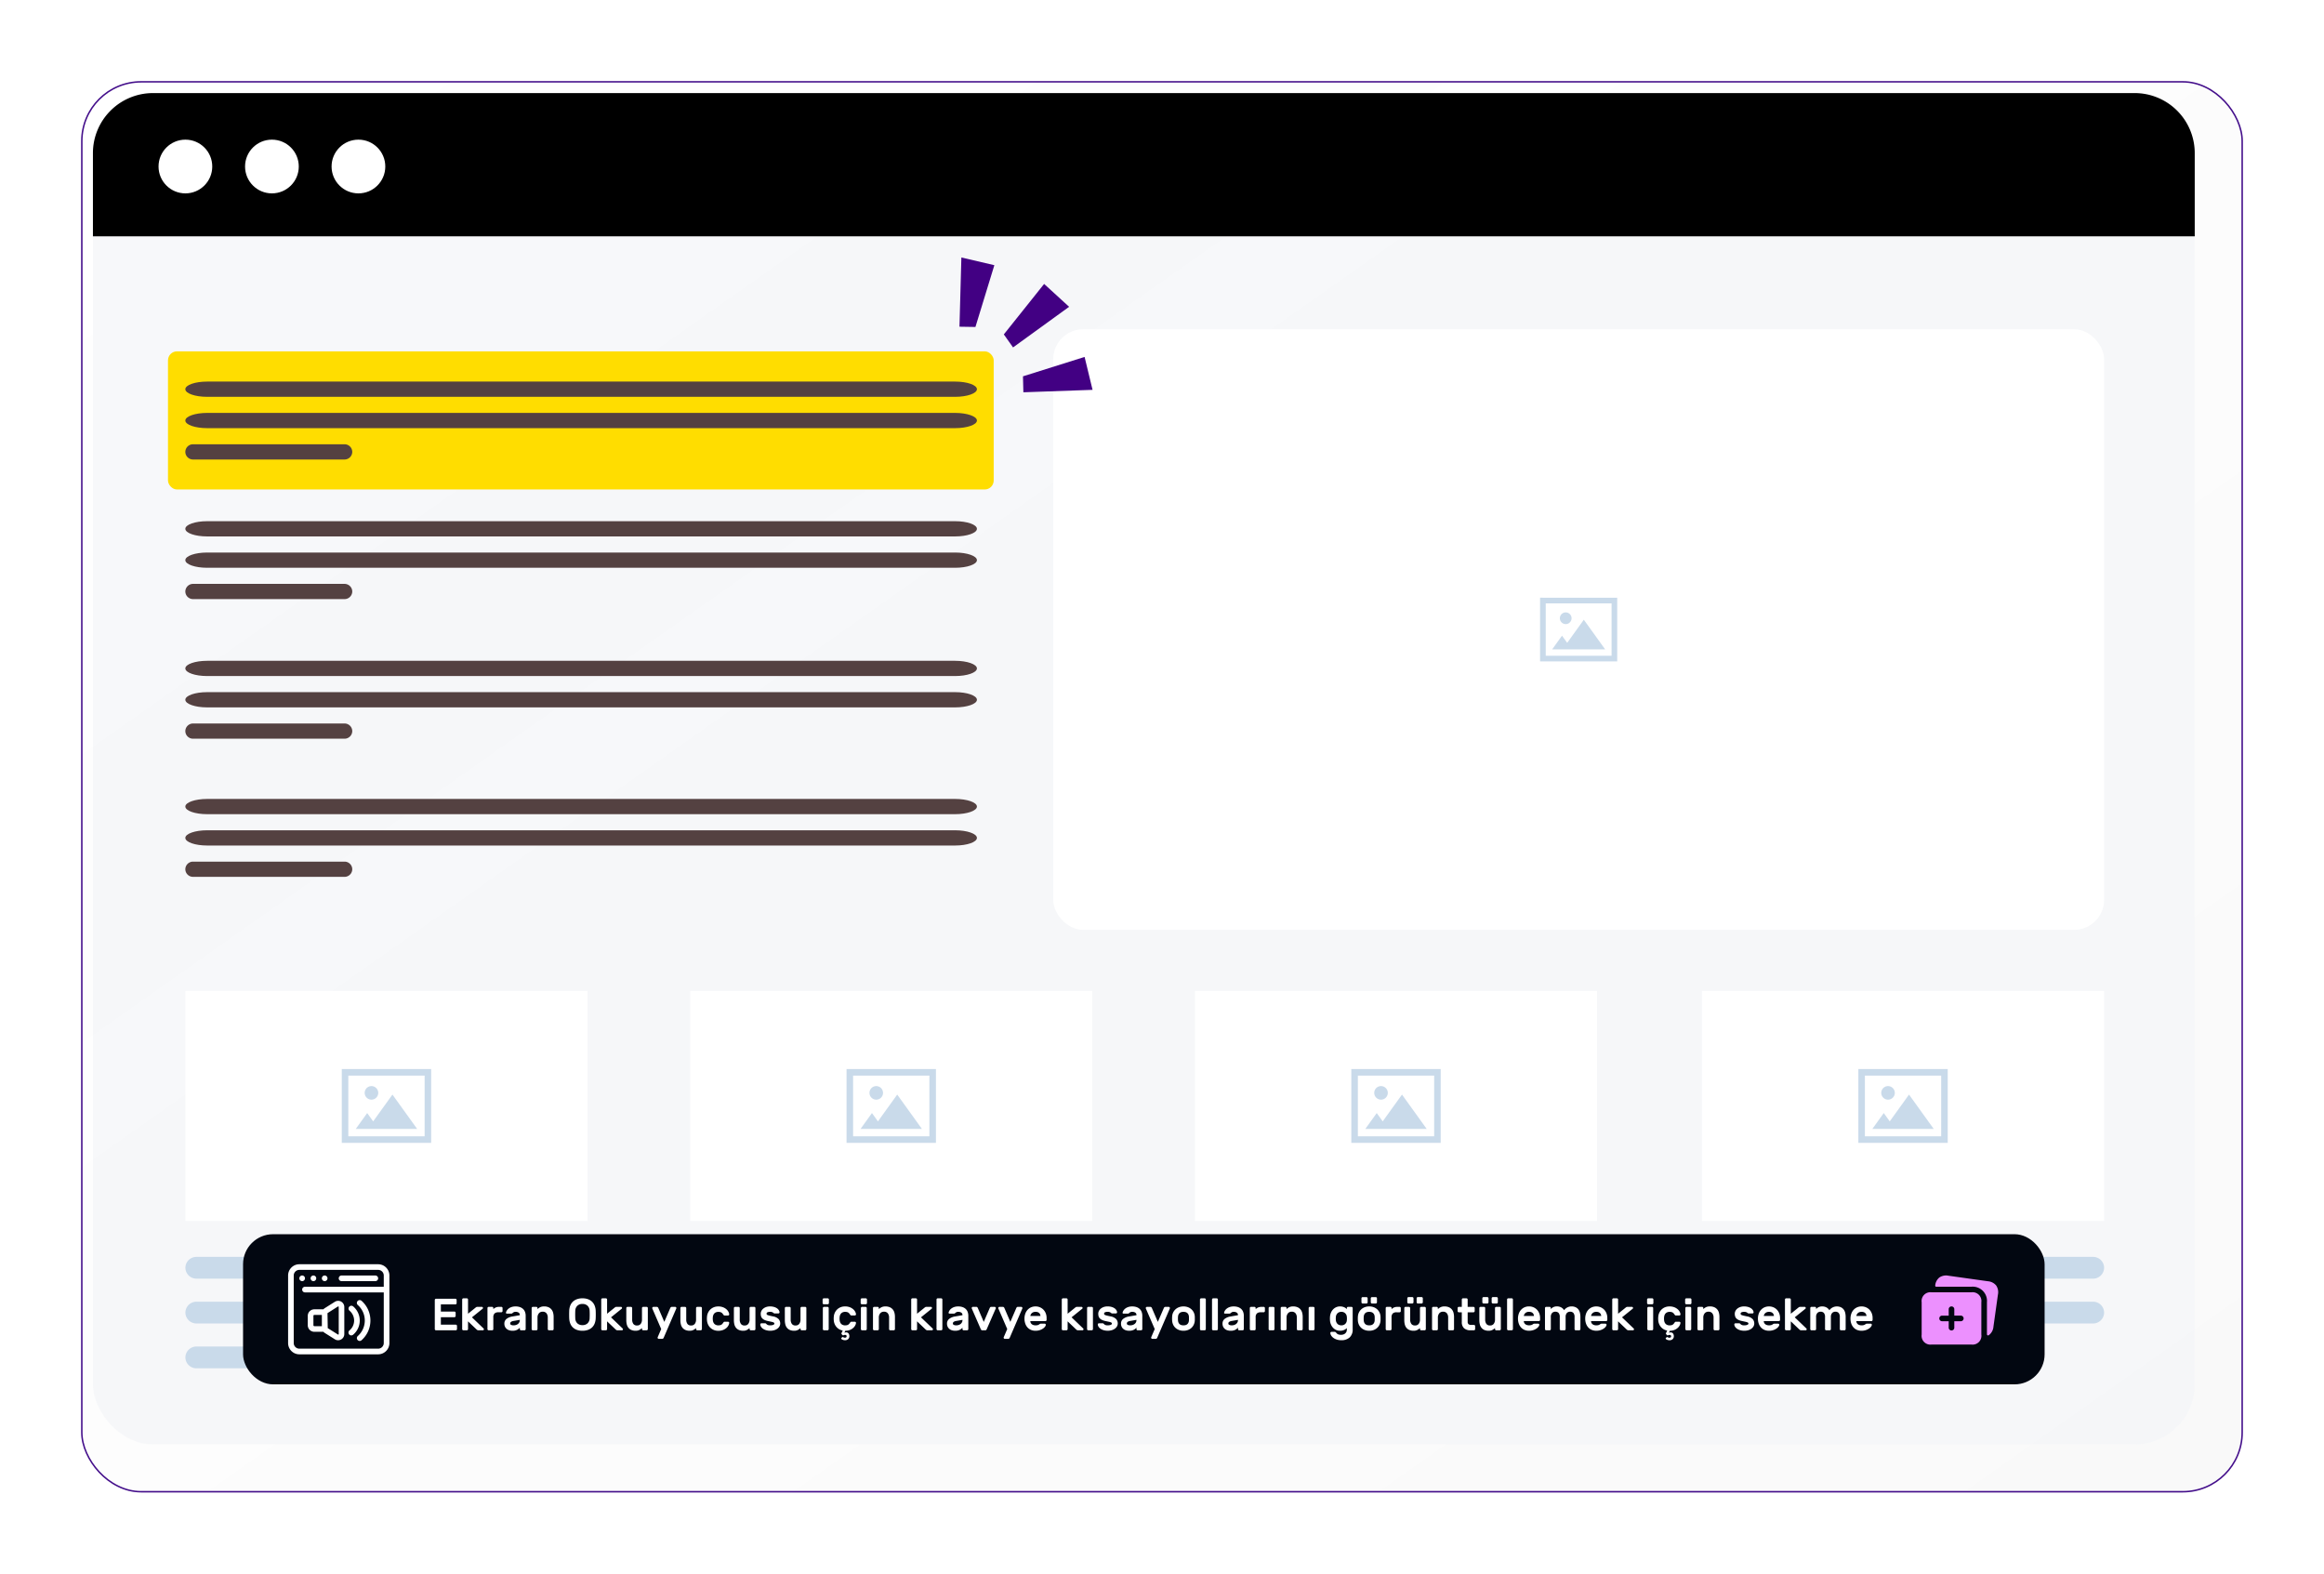 <svg xmlns="http://www.w3.org/2000/svg" xmlns:xlink="http://www.w3.org/1999/xlink" width="774" height="524" viewBox="0 0 774 524">
  <defs>
    <linearGradient id="linear-gradient" y1="0.076" x2="1" y2="1" gradientUnits="objectBoundingBox">
      <stop offset="0" stop-color="#fff" stop-opacity="0.122"/>
      <stop offset="1" stop-color="#d4d4d4" stop-opacity="0.149"/>
    </linearGradient>
    <filter id="Rectangle_18225" x="0" y="0" width="774" height="524" filterUnits="userSpaceOnUse">
      <feOffset dx="6" dy="6" input="SourceAlpha"/>
      <feGaussianBlur stdDeviation="9" result="blur"/>
      <feFlood flood-opacity="0.349"/>
      <feComposite operator="in" in2="blur"/>
      <feComposite in="SourceGraphic"/>
    </filter>
  </defs>
  <g id="Group_23362" data-name="Group 23362" transform="translate(-839.051 -409)">
    <g id="Group_23351" data-name="Group 23351">
      <g transform="matrix(1, 0, 0, 1, 839.05, 409)" filter="url(#Rectangle_18225)">
        <g id="Rectangle_18225-2" data-name="Rectangle 18225" transform="translate(21 21)" stroke="#440f8b" stroke-width="0.5" fill="url(#linear-gradient)">
          <rect width="720" height="470" rx="20" stroke="none"/>
          <rect x="0.25" y="0.25" width="719.5" height="469.5" rx="19.75" fill="none"/>
        </g>
      </g>
      <rect id="Rectangle_18227" data-name="Rectangle 18227" width="700" height="450" rx="20" transform="translate(870 440)" fill="#f4f5f9" opacity="0.7"/>
      <path id="Rectangle_18229" data-name="Rectangle 18229" d="M20,0H680a20,20,0,0,1,20,20V47.7a0,0,0,0,1,0,0H0a0,0,0,0,1,0,0V20A20,20,0,0,1,20,0Z" transform="translate(870 440)"/>
      <circle id="Ellipse_6882" data-name="Ellipse 6882" cx="8.945" cy="8.945" r="8.945" transform="translate(891.852 455.504)" fill="#fff"/>
      <circle id="Ellipse_6881" data-name="Ellipse 6881" cx="8.945" cy="8.945" r="8.945" transform="translate(920.668 455.504)" fill="#fff"/>
      <circle id="Ellipse_6880" data-name="Ellipse 6880" cx="8.945" cy="8.945" r="8.945" transform="translate(949.482 455.504)" fill="#fff"/>
      <rect id="Rectangle_18230" data-name="Rectangle 18230" width="350" height="200" rx="10" transform="translate(1189.818 518.645)" fill="#fff"/>
      <path id="Path_24330" data-name="Path 24330" d="M106.737,345.864l5.543-7.7,7.109,9.878H101.731l3.287-4.564,1.719,2.386Zm-.488-10.138a1.947,1.947,0,1,0,1.947,1.947,1.947,1.947,0,0,0-1.947-1.947Zm-7.6-4.893h-.941v21.206h25.694V330.833H98.654Zm22.874,1.879H99.592v17.45h21.935Z" transform="translate(1254.258 277.209)" fill="#c9daea" fill-rule="evenodd"/>
      <g id="Group_22665" data-name="Group 22665" transform="translate(900.775 629.053)">
        <path id="Path_24117" data-name="Path 24117" d="M416.36,345.555H167.226c-3.993,0-7.254,1.142-7.254,2.537h0c0,1.4,3.261,2.537,7.254,2.537H416.36c3.987,0,7.249-1.141,7.249-2.537h0C423.609,346.7,420.348,345.555,416.36,345.555Z" transform="translate(-159.972 -345.555)" fill="#544141" fill-rule="evenodd"/>
        <path id="Path_24118" data-name="Path 24118" d="M416.36,350.492H167.226c-3.993,0-7.254,1.142-7.254,2.537h0c0,1.4,3.261,2.539,7.254,2.539H416.36c3.987,0,7.249-1.141,7.249-2.539h0C423.609,351.634,420.348,350.492,416.36,350.492Z" transform="translate(-159.972 -340.056)" fill="#544141" fill-rule="evenodd"/>
        <path id="Path_24119" data-name="Path 24119" d="M212.992,355.431H162.549a2.565,2.565,0,0,0-2.577,2.534v0a2.563,2.563,0,0,0,2.577,2.534h50.443a2.561,2.561,0,0,0,2.575-2.534v0A2.563,2.563,0,0,0,212.992,355.431Z" transform="translate(-159.972 -334.555)" fill="#544141" fill-rule="evenodd"/>
      </g>
      <g id="Group_22666" data-name="Group 22666" transform="translate(900.775 582.561)">
        <path id="Path_24120" data-name="Path 24120" d="M416.36,329.711H167.226c-3.993,0-7.254,1.141-7.254,2.537h0c0,1.4,3.261,2.537,7.254,2.537H416.36c3.987,0,7.249-1.141,7.249-2.537h0C423.609,330.852,420.348,329.711,416.36,329.711Z" transform="translate(-159.972 -329.711)" fill="#544141" fill-rule="evenodd"/>
        <path id="Path_24121" data-name="Path 24121" d="M416.36,334.648H167.226c-3.993,0-7.254,1.144-7.254,2.539h0c0,1.4,3.261,2.537,7.254,2.537H416.36c3.987,0,7.249-1.139,7.249-2.537h0C423.609,335.792,420.348,334.648,416.36,334.648Z" transform="translate(-159.972 -324.212)" fill="#544141" fill-rule="evenodd"/>
        <path id="Path_24122" data-name="Path 24122" d="M212.992,339.587H162.549a2.565,2.565,0,0,0-2.577,2.534v0a2.563,2.563,0,0,0,2.577,2.535h50.443a2.561,2.561,0,0,0,2.575-2.535v0A2.563,2.563,0,0,0,212.992,339.587Z" transform="translate(-159.972 -318.711)" fill="#544141" fill-rule="evenodd"/>
      </g>
      <g id="Group_22677" data-name="Group 22677" transform="translate(900.775 675.053)">
        <path id="Path_24117-2" data-name="Path 24117" d="M416.36,345.555H167.226c-3.993,0-7.254,1.142-7.254,2.537h0c0,1.4,3.261,2.537,7.254,2.537H416.36c3.987,0,7.249-1.141,7.249-2.537h0C423.609,346.7,420.348,345.555,416.36,345.555Z" transform="translate(-159.972 -345.555)" fill="#544141" fill-rule="evenodd"/>
        <path id="Path_24118-2" data-name="Path 24118" d="M416.36,350.492H167.226c-3.993,0-7.254,1.142-7.254,2.537h0c0,1.4,3.261,2.539,7.254,2.539H416.36c3.987,0,7.249-1.141,7.249-2.539h0C423.609,351.634,420.348,350.492,416.36,350.492Z" transform="translate(-159.972 -340.056)" fill="#544141" fill-rule="evenodd"/>
        <path id="Path_24119-2" data-name="Path 24119" d="M212.992,355.431H162.549a2.565,2.565,0,0,0-2.577,2.534v0a2.563,2.563,0,0,0,2.577,2.534h50.443a2.561,2.561,0,0,0,2.575-2.534v0A2.563,2.563,0,0,0,212.992,355.431Z" transform="translate(-159.972 -334.555)" fill="#544141" fill-rule="evenodd"/>
      </g>
      <rect id="Rectangle_18231" data-name="Rectangle 18231" width="133.931" height="76.586" transform="translate(900.797 739)" fill="#fff"/>
      <rect id="Rectangle_18232" data-name="Rectangle 18232" width="133.93" height="76.586" transform="translate(1068.912 739)" fill="#fff"/>
      <rect id="Rectangle_18233" data-name="Rectangle 18233" width="133.93" height="76.586" transform="translate(1237.023 739)" fill="#fff"/>
      <rect id="Rectangle_18234" data-name="Rectangle 18234" width="133.931" height="76.586" transform="translate(1405.887 739)" fill="#fff"/>
      <g id="Group_22678" data-name="Group 22678" transform="translate(900.797 827.548)">
        <path id="Path_24105" data-name="Path 24105" d="M185.779,394.079H59.215A3.668,3.668,0,0,0,55.53,397.7v0a3.666,3.666,0,0,0,3.685,3.625H185.779a3.661,3.661,0,0,0,3.682-3.625v0A3.665,3.665,0,0,0,185.779,394.079Z" transform="translate(-55.53 -394.079)" fill="#c9daea" fill-rule="evenodd"/>
        <path id="Path_24106" data-name="Path 24106" d="M185.779,399.017H59.215a3.668,3.668,0,0,0-3.685,3.625v0a3.668,3.668,0,0,0,3.685,3.625H185.779a3.663,3.663,0,0,0,3.682-3.625v0A3.665,3.665,0,0,0,185.779,399.017Z" transform="translate(-55.53 -384.088)" fill="#c9daea" fill-rule="evenodd"/>
        <path id="Path_24107" data-name="Path 24107" d="M131.36,403.954H59.215a3.669,3.669,0,0,0-3.685,3.628h0a3.669,3.669,0,0,0,3.685,3.628H131.36a3.664,3.664,0,0,0,3.682-3.628h0A3.668,3.668,0,0,0,131.36,403.954Z" transform="translate(-55.53 -374.099)" fill="#c9daea" fill-rule="evenodd"/>
      </g>
      <g id="Group_22679" data-name="Group 22679" transform="translate(1068.908 827.548)">
        <path id="Path_24108" data-name="Path 24108" d="M238,394.079H111.436a3.668,3.668,0,0,0-3.685,3.625v0a3.664,3.664,0,0,0,3.685,3.625H238a3.662,3.662,0,0,0,3.685-3.625v0A3.666,3.666,0,0,0,238,394.079Z" transform="translate(-107.751 -394.079)" fill="#c9daea" fill-rule="evenodd"/>
        <path id="Path_24109" data-name="Path 24109" d="M238,399.017H111.436a3.668,3.668,0,0,0-3.685,3.625v0a3.666,3.666,0,0,0,3.685,3.625H238a3.664,3.664,0,0,0,3.685-3.625v0A3.666,3.666,0,0,0,238,399.017Z" transform="translate(-107.751 -384.088)" fill="#c9daea" fill-rule="evenodd"/>
        <path id="Path_24110" data-name="Path 24110" d="M183.578,403.954H111.436a3.669,3.669,0,0,0-3.685,3.628h0a3.667,3.667,0,0,0,3.685,3.628h72.142a3.665,3.665,0,0,0,3.685-3.628h0A3.669,3.669,0,0,0,183.578,403.954Z" transform="translate(-107.751 -374.099)" fill="#c9daea" fill-rule="evenodd"/>
      </g>
      <g id="Group_22680" data-name="Group 22680" transform="translate(1237.021 827.548)">
        <path id="Path_24108-2" data-name="Path 24108" d="M238,394.079H111.436a3.668,3.668,0,0,0-3.685,3.625v0a3.664,3.664,0,0,0,3.685,3.625H238a3.662,3.662,0,0,0,3.685-3.625v0A3.666,3.666,0,0,0,238,394.079Z" transform="translate(-107.751 -394.079)" fill="#c9daea" fill-rule="evenodd"/>
        <path id="Path_24109-2" data-name="Path 24109" d="M238,399.017H111.436a3.668,3.668,0,0,0-3.685,3.625v0a3.666,3.666,0,0,0,3.685,3.625H238a3.664,3.664,0,0,0,3.685-3.625v0A3.666,3.666,0,0,0,238,399.017Z" transform="translate(-107.751 -384.088)" fill="#c9daea" fill-rule="evenodd"/>
        <path id="Path_24110-2" data-name="Path 24110" d="M183.578,403.954H111.436a3.669,3.669,0,0,0-3.685,3.628h0a3.667,3.667,0,0,0,3.685,3.628h72.142a3.665,3.665,0,0,0,3.685-3.628h0A3.669,3.669,0,0,0,183.578,403.954Z" transform="translate(-107.751 -374.099)" fill="#c9daea" fill-rule="evenodd"/>
      </g>
      <g id="Group_22681" data-name="Group 22681" transform="translate(1405.887 827.548)">
        <path id="Path_24111" data-name="Path 24111" d="M290.221,394.079H163.657a3.666,3.666,0,0,0-3.685,3.625v0a3.664,3.664,0,0,0,3.685,3.625H290.221a3.661,3.661,0,0,0,3.682-3.625v0A3.663,3.663,0,0,0,290.221,394.079Z" transform="translate(-159.972 -394.079)" fill="#c9daea" fill-rule="evenodd"/>
        <path id="Path_24112" data-name="Path 24112" d="M290.221,399.017H163.657a3.666,3.666,0,0,0-3.685,3.625v0a3.666,3.666,0,0,0,3.685,3.625H290.221a3.663,3.663,0,0,0,3.682-3.625v0A3.663,3.663,0,0,0,290.221,399.017Z" transform="translate(-159.972 -384.088)" fill="#c9daea" fill-rule="evenodd"/>
        <path id="Path_24113" data-name="Path 24113" d="M235.8,403.954H163.657a3.669,3.669,0,0,0-3.685,3.628h0a3.667,3.667,0,0,0,3.685,3.628H235.8a3.664,3.664,0,0,0,3.682-3.628h0A3.668,3.668,0,0,0,235.8,403.954Z" transform="translate(-159.972 -374.099)" fill="#c9daea" fill-rule="evenodd"/>
      </g>
      <path id="Path_24331" data-name="Path 24331" d="M83.209,390.807l6.421-8.922,8.235,11.443H77.411l3.806-5.288,1.992,2.766Zm-.565-11.745A2.257,2.257,0,1,0,84.9,381.32a2.258,2.258,0,0,0-2.255-2.258Zm-8.8-5.669H72.758v24.57h29.764v-24.57H73.846Zm26.5,2.174H74.932v20.217h25.414Z" transform="translate(880.123 391.615)" fill="#c9daea" fill-rule="evenodd"/>
      <path id="Path_24332" data-name="Path 24332" d="M135.433,390.807l6.421-8.922,8.235,11.443H129.634l3.806-5.288,1.992,2.766Zm-.565-11.745a2.257,2.257,0,1,0,2.258,2.258,2.258,2.258,0,0,0-2.258-2.258Zm-8.8-5.669h-1.091v24.57h29.767v-24.57H126.069Zm26.5,2.174H127.158v20.217h25.411Z" transform="translate(996.014 391.615)" fill="#c9daea" fill-rule="evenodd"/>
      <path id="Path_24333" data-name="Path 24333" d="M135.433,390.807l6.421-8.922,8.235,11.443H129.634l3.806-5.288,1.992,2.766Zm-.565-11.745a2.257,2.257,0,1,0,2.258,2.258,2.258,2.258,0,0,0-2.258-2.258Zm-8.8-5.669h-1.091v24.57h29.767v-24.57H126.069Zm26.5,2.174H127.158v20.217h25.411Z" transform="translate(1164.125 391.615)" fill="#c9daea" fill-rule="evenodd"/>
      <path id="Path_24334" data-name="Path 24334" d="M187.651,390.807l6.421-8.922,8.235,11.443H181.853l3.806-5.288,1.992,2.766Zm-.565-11.745a2.257,2.257,0,1,0,2.255,2.258,2.258,2.258,0,0,0-2.255-2.258Zm-8.8-5.669H177.2v24.57h29.764v-24.57H178.288Zm26.5,2.174H179.377v20.217h25.411Z" transform="translate(1280.77 391.615)" fill="#c9daea" fill-rule="evenodd"/>
      <rect id="Rectangle_18235" data-name="Rectangle 18235" width="275" height="46" rx="3" transform="translate(895 526)" fill="#fd0"/>
      <g id="Group_22667" data-name="Group 22667" transform="translate(900.775 536.069)">
        <path id="Path_24123" data-name="Path 24123" d="M416.36,313.867H167.226c-3.993,0-7.254,1.141-7.254,2.537h0c0,1.4,3.261,2.539,7.254,2.539H416.36c3.987,0,7.249-1.142,7.249-2.539h0C423.609,315.008,420.348,313.867,416.36,313.867Z" transform="translate(-159.972 -313.867)" fill="#544141" fill-rule="evenodd"/>
        <path id="Path_24124" data-name="Path 24124" d="M416.36,318.8H167.226c-3.993,0-7.254,1.142-7.254,2.537h0c0,1.4,3.261,2.537,7.254,2.537H416.36c3.987,0,7.249-1.141,7.249-2.537h0C423.609,319.947,420.348,318.8,416.36,318.8Z" transform="translate(-159.972 -308.367)" fill="#544141" fill-rule="evenodd"/>
        <path id="Path_24125" data-name="Path 24125" d="M212.992,323.742H162.549a2.566,2.566,0,0,0-2.577,2.537h0a2.564,2.564,0,0,0,2.577,2.539h50.443a2.564,2.564,0,0,0,2.575-2.539h0A2.565,2.565,0,0,0,212.992,323.742Z" transform="translate(-159.972 -302.868)" fill="#544141" fill-rule="evenodd"/>
      </g>
      <path id="Path_113" data-name="Path 113" d="M23.544,10.819,3.181,0,0,10.819l21,4.666Z" transform="translate(1205.68 537.229) rotate(150)" fill="#420083" fill-rule="evenodd"/>
      <path id="Path_114" data-name="Path 114" d="M22.935,0,0,2.38,3.4,13.134,23.427,5.29Z" transform="translate(1196.305 513.227) rotate(150)" fill="#420083" fill-rule="evenodd"/>
      <path id="Path_115" data-name="Path 115" d="M20.3,2.734,8.225,22.379,0,14.664,15.739,0Z" transform="translate(1177.547 510.012) rotate(150)" fill="#420083" fill-rule="evenodd"/>
      <rect id="Rectangle_19375" data-name="Rectangle 19375" width="600" height="50" rx="10" transform="translate(920 820)" fill="#020711"/>
      <g id="icn-screen-reader" transform="translate(935.002 830.004)">
        <path id="Path_24766" data-name="Path 24766" d="M5.873,4.937A.937.937,0,1,1,4.936,4h0a.937.937,0,0,1,.937.937Z" transform="translate(-0.252 -0.252)" fill="#fff"/>
        <path id="Path_24767" data-name="Path 24767" d="M9.874,4.937A.937.937,0,1,1,8.937,4h0a.937.937,0,0,1,.937.937Z" transform="translate(-0.503 -0.252)" fill="#fff"/>
        <path id="Path_24768" data-name="Path 24768" d="M13.873,4.937A.937.937,0,1,1,12.936,4h0a.937.937,0,0,1,.937.937Z" transform="translate(-0.755 -0.252)" fill="#fff"/>
        <path id="Path_24769" data-name="Path 24769" d="M29.986,0H3.749A3.751,3.751,0,0,0,0,3.751H0v22.49a3.751,3.751,0,0,0,3.751,3.751H29.988a3.752,3.752,0,0,0,3.752-3.751h0V3.747A3.751,3.751,0,0,0,29.988,0h0Zm0,28.112H3.749a1.878,1.878,0,0,1-1.873-1.873V3.747A1.879,1.879,0,0,1,3.749,1.874H29.988a1.879,1.879,0,0,1,1.873,1.873V7.5H5.622a.937.937,0,0,0,0,1.874H31.861V26.241a1.879,1.879,0,0,1-1.873,1.873h0Z" fill="#fff"/>
        <path id="Path_24770" data-name="Path 24770" d="M18.937,5.874H30.182a.937.937,0,1,0,0-1.874H18.937a.937.937,0,1,0,0,1.874Z" transform="translate(-1.132 -0.252)" fill="#fff"/>
        <path id="Path_24771" data-name="Path 24771" d="M18.187,13.3a2.074,2.074,0,0,0-2.119-.014l.009-.006-3.317,2.09a1.866,1.866,0,0,0-.55.452l0,0H9.174a2.187,2.187,0,0,0-2.186,2.159v3.168a2.187,2.187,0,0,0,2.186,2.16h3.033a1.782,1.782,0,0,0,.479.409l.008,0,3.43,2.16a2.01,2.01,0,0,0,.963.244h.01a2.084,2.084,0,0,0,1.078-.305l-.009.006a2.048,2.048,0,0,0,.993-1.751V15.052a2.045,2.045,0,0,0-.985-1.747l-.009,0ZM8.873,21.143V17.977a.314.314,0,0,1,.313-.291h2.5v3.751h-2.5a.313.313,0,0,1-.313-.3h0Zm8.434,2.925a.169.169,0,0,1-.083.141h0a.281.281,0,0,1-.141.037h0l-3.373-2.118-.066-.047-.084-4.919.028-.084,3.43-2.184a.341.341,0,0,1,.1-.028h0a.22.22,0,0,1,.1.029h0a.152.152,0,0,1,.084.136v0h0v9.034Z" transform="translate(-0.44 -0.818)" fill="#fff"/>
        <path id="Path_24772" data-name="Path 24772" d="M26.005,12.983a.937.937,0,0,0-1.251,1.4h0a6.888,6.888,0,0,1,.007,10.311l-.007.007a.935.935,0,0,0-.074,1.322h0a.948.948,0,0,0,.7.319h.009A.906.906,0,0,0,26,26.1h0a8.776,8.776,0,0,0,.009-13.121L26,12.974Z" transform="translate(-1.537 -0.802)" fill="#fff"/>
        <path id="Path_24773" data-name="Path 24773" d="M23,14.948a.938.938,0,0,0-1.2,1.441h0a4.271,4.271,0,0,1,0,6.563l-.007.006a.945.945,0,0,0-.12,1.323v0a.926.926,0,0,0,.719.341h0a.976.976,0,0,0,.6-.217l0,0a6.151,6.151,0,0,0,.019-9.448L23,14.951Z" transform="translate(-1.35 -0.927)" fill="#fff"/>
      </g>
      <g id="image-gallery-plus" transform="translate(1477.049 831.257)">
        <path id="Path_24774" data-name="Path 24774" d="M27.405,8.849,25.915,19.507a3.9,3.9,0,0,1-1.561,2.872.386.386,0,0,1-.606-.3V11.4A4.756,4.756,0,0,0,18.57,6.231H6.879c-.373,0-.381-.335-.355-.484A3.893,3.893,0,0,1,7.9,3.156a3.975,3.975,0,0,1,3.033-.588L24.057,4.407a3.989,3.989,0,0,1,2.761,1.409,3.964,3.964,0,0,1,.588,3.033ZM21.88,11.4V22.171a2.929,2.929,0,0,1-3.31,3.313H5.319a2.928,2.928,0,0,1-3.313-3.313V11.4a2.928,2.928,0,0,1,3.313-3.31H18.57a2.929,2.929,0,0,1,3.31,3.31Zm-5.9,5.385a.932.932,0,0,0-.932-.932H12.875V13.684a.932.932,0,0,0-1.863,0v2.174H8.838a.932.932,0,1,0,0,1.863h2.174v2.174a.932.932,0,0,0,1.863,0V17.721h2.174a.932.932,0,0,0,.932-.932Z" fill="#ec90fe"/>
      </g>
      <path id="Path_26043" data-name="Path 26043" d="M-232.155-1.875a.389.389,0,0,1,.285.12.389.389,0,0,1,.12.285V-.405a.389.389,0,0,1-.12.285.389.389,0,0,1-.285.12h-6.585a.389.389,0,0,1-.285-.12.389.389,0,0,1-.12-.285V-10.1a.389.389,0,0,1,.12-.285.389.389,0,0,1,.285-.12h6.465a.389.389,0,0,1,.285.12.389.389,0,0,1,.12.285V-9.03a.389.389,0,0,1-.12.285.389.389,0,0,1-.285.12h-4.845V-6.24h4.515a.389.389,0,0,1,.285.12.389.389,0,0,1,.12.285V-4.77a.389.389,0,0,1-.12.285.389.389,0,0,1-.285.12h-4.515v2.49Zm4.08-1.11v2.58a.389.389,0,0,1-.12.285.389.389,0,0,1-.285.12h-1.14a.389.389,0,0,1-.285-.12.389.389,0,0,1-.12-.285v-9.84a.389.389,0,0,1,.12-.285.389.389,0,0,1,.285-.12h1.14a.389.389,0,0,1,.285.12.389.389,0,0,1,.12.285V-5.52l2.505-2.025a2.223,2.223,0,0,1,.232-.165.648.648,0,0,1,.352-.09h1.53a.347.347,0,0,1,.255.105.347.347,0,0,1,.1.255.448.448,0,0,1-.022.142.387.387,0,0,1-.143.158l-3.5,2.82,3.825,3.675a.644.644,0,0,1,.12.15.3.3,0,0,1,.03.135.347.347,0,0,1-.1.255A.347.347,0,0,1-223.14,0h-1.455a.76.76,0,0,1-.382-.09,1.129,1.129,0,0,1-.232-.165ZM-217.95-6a1.783,1.783,0,0,0-1.3.4,1.783,1.783,0,0,0-.4,1.3v3.9a.389.389,0,0,1-.12.285.389.389,0,0,1-.285.12h-1.14a.389.389,0,0,1-.285-.12.389.389,0,0,1-.12-.285V-7.4a.389.389,0,0,1,.12-.285.389.389,0,0,1,.285-.12h1.14a.389.389,0,0,1,.285.12.389.389,0,0,1,.12.285v.345a3.027,3.027,0,0,1,.833-.555,2.916,2.916,0,0,1,1.162-.2h.675a.389.389,0,0,1,.285.12.389.389,0,0,1,.12.285v.99a.389.389,0,0,1-.12.285.389.389,0,0,1-.285.12Zm2.505.12a2.077,2.077,0,0,1,.277-.675,2.567,2.567,0,0,1,.615-.675,3.331,3.331,0,0,1,.975-.517,4.054,4.054,0,0,1,1.342-.2,4.4,4.4,0,0,1,1.38.2,2.993,2.993,0,0,1,1.057.592,2.573,2.573,0,0,1,.683.983,3.593,3.593,0,0,1,.24,1.358v4.41a.389.389,0,0,1-.12.285.389.389,0,0,1-.285.12h-1.14a.389.389,0,0,1-.285-.12.389.389,0,0,1-.12-.285V-.9a2.532,2.532,0,0,1-.908.743A3.26,3.26,0,0,1-213.24.15a3.6,3.6,0,0,1-1.155-.173,2.379,2.379,0,0,1-.855-.488,2.181,2.181,0,0,1-.533-.743,2.309,2.309,0,0,1-.187-.938,1.956,1.956,0,0,1,.735-1.62,4.257,4.257,0,0,1,1.965-.795l2.445-.42a.947.947,0,0,0-.4-.87,1.852,1.852,0,0,0-1.005-.255,1.331,1.331,0,0,0-.585.105,1.759,1.759,0,0,0-.4.285.884.884,0,0,1-.247.165.661.661,0,0,1-.248.045h-1.395a.378.378,0,0,1-.255-.09A.234.234,0,0,1-215.445-5.88Zm2.5,4.23a2.68,2.68,0,0,0,.908-.142,2.015,2.015,0,0,0,.668-.383,1.6,1.6,0,0,0,.4-.54,1.484,1.484,0,0,0,.135-.615v-.15l-2.04.36a2.112,2.112,0,0,0-.885.307.649.649,0,0,0-.27.548.49.49,0,0,0,.322.465A1.781,1.781,0,0,0-212.94-1.65Zm13.38,1.245a.389.389,0,0,1-.12.285.389.389,0,0,1-.285.12h-1.14a.389.389,0,0,1-.285-.12.389.389,0,0,1-.12-.285v-3.81a2.283,2.283,0,0,0-.42-1.44,1.532,1.532,0,0,0-1.29-.54,1.555,1.555,0,0,0-1.253.54,2.153,2.153,0,0,0-.458,1.44v3.81a.389.389,0,0,1-.12.285.389.389,0,0,1-.285.12h-1.14a.389.389,0,0,1-.285-.12.389.389,0,0,1-.12-.285V-7.4a.389.389,0,0,1,.12-.285.389.389,0,0,1,.285-.12h1.14a.389.389,0,0,1,.285.12.389.389,0,0,1,.12.285v.345a3.354,3.354,0,0,1,.915-.645,2.823,2.823,0,0,1,1.245-.255,3.634,3.634,0,0,1,1.53.285,2.635,2.635,0,0,1,.99.765,2.933,2.933,0,0,1,.533,1.117,5.58,5.58,0,0,1,.158,1.343Zm5.19-6.18a5.3,5.3,0,0,1,.323-1.583,3.617,3.617,0,0,1,.817-1.29,3.883,3.883,0,0,1,1.35-.87,5.18,5.18,0,0,1,1.92-.323,5.244,5.244,0,0,1,1.9.315,3.746,3.746,0,0,1,1.35.87,3.8,3.8,0,0,1,.825,1.29,5.113,5.113,0,0,1,.33,1.59q.015.285.022.63t.008.713q0,.367-.008.713t-.022.63a5.3,5.3,0,0,1-.323,1.583,3.617,3.617,0,0,1-.817,1.29,3.787,3.787,0,0,1-1.357.863A5.305,5.305,0,0,1-189.96.15a5.291,5.291,0,0,1-1.92-.315,3.8,3.8,0,0,1-1.35-.863,3.617,3.617,0,0,1-.817-1.29A5.3,5.3,0,0,1-194.37-3.9q-.015-.285-.022-.63t-.008-.713q0-.367.008-.713T-194.37-6.585Zm6.795.075a2.36,2.36,0,0,0-.7-1.673,2.38,2.38,0,0,0-1.687-.592,2.38,2.38,0,0,0-1.687.592,2.36,2.36,0,0,0-.7,1.673q-.03.57-.03,1.267t.03,1.268a2.333,2.333,0,0,0,.7,1.665,2.4,2.4,0,0,0,1.688.585,2.4,2.4,0,0,0,1.688-.585,2.333,2.333,0,0,0,.7-1.665q.03-.57.03-1.268T-187.575-6.51Zm5.82,3.525v2.58a.389.389,0,0,1-.12.285.389.389,0,0,1-.285.12h-1.14a.389.389,0,0,1-.285-.12.389.389,0,0,1-.12-.285v-9.84a.389.389,0,0,1,.12-.285.389.389,0,0,1,.285-.12h1.14a.389.389,0,0,1,.285.12.389.389,0,0,1,.12.285V-5.52l2.505-2.025a2.223,2.223,0,0,1,.232-.165.648.648,0,0,1,.352-.09h1.53a.347.347,0,0,1,.255.105.347.347,0,0,1,.1.255.448.448,0,0,1-.022.142.387.387,0,0,1-.143.158l-3.5,2.82,3.825,3.675a.644.644,0,0,1,.12.15.3.3,0,0,1,.03.135.347.347,0,0,1-.1.255A.347.347,0,0,1-176.82,0h-1.455a.76.76,0,0,1-.382-.09,1.129,1.129,0,0,1-.232-.165Zm6.4-4.41a.389.389,0,0,1,.12-.285.389.389,0,0,1,.285-.12h1.14a.389.389,0,0,1,.285.12.389.389,0,0,1,.12.285v3.81a2.444,2.444,0,0,0,.382,1.44,1.428,1.428,0,0,0,1.253.54,1.447,1.447,0,0,0,1.215-.54,2.283,2.283,0,0,0,.42-1.44V-7.4a.389.389,0,0,1,.12-.285.389.389,0,0,1,.285-.12h1.14a.389.389,0,0,1,.285.12.389.389,0,0,1,.12.285v6.99a.389.389,0,0,1-.12.285.389.389,0,0,1-.285.12h-1.14a.389.389,0,0,1-.285-.12.389.389,0,0,1-.12-.285V-.75a3.7,3.7,0,0,1-.855.622,2.54,2.54,0,0,1-1.23.278,3.531,3.531,0,0,1-1.515-.285,2.53,2.53,0,0,1-.96-.765,2.972,2.972,0,0,1-.51-1.118,5.846,5.846,0,0,1-.15-1.342ZM-163.74-.42l-2.97-6.87a.333.333,0,0,1-.015-.105.389.389,0,0,1,.12-.285.389.389,0,0,1,.285-.12h1.125a.459.459,0,0,1,.315.12.629.629,0,0,1,.18.24l1.995,4.635,1.995-4.635a.629.629,0,0,1,.18-.24.459.459,0,0,1,.315-.12h1.125a.389.389,0,0,1,.285.12.389.389,0,0,1,.12.285.333.333,0,0,1-.015.105l-4.215,9.78a.629.629,0,0,1-.18.24.459.459,0,0,1-.315.12h-1.125a.389.389,0,0,1-.285-.12.389.389,0,0,1-.12-.285.333.333,0,0,1,.015-.1Zm6.39-6.975a.389.389,0,0,1,.12-.285.389.389,0,0,1,.285-.12h1.14a.389.389,0,0,1,.285.12.389.389,0,0,1,.12.285v3.81a2.444,2.444,0,0,0,.382,1.44,1.428,1.428,0,0,0,1.253.54,1.447,1.447,0,0,0,1.215-.54,2.283,2.283,0,0,0,.42-1.44V-7.4a.389.389,0,0,1,.12-.285.389.389,0,0,1,.285-.12h1.14a.389.389,0,0,1,.285.12.389.389,0,0,1,.12.285v6.99a.389.389,0,0,1-.12.285.389.389,0,0,1-.285.12h-1.14a.389.389,0,0,1-.285-.12.389.389,0,0,1-.12-.285V-.75a3.7,3.7,0,0,1-.855.622,2.54,2.54,0,0,1-1.23.278,3.531,3.531,0,0,1-1.515-.285,2.53,2.53,0,0,1-.96-.765,2.972,2.972,0,0,1-.51-1.118,5.846,5.846,0,0,1-.15-1.342Zm10.815,2.97a4.023,4.023,0,0,0-.03.525,4.023,4.023,0,0,0,.03.525,2.257,2.257,0,0,0,.21.8,1.6,1.6,0,0,0,.412.533,1.676,1.676,0,0,0,.548.3,1.978,1.978,0,0,0,.615.1,2.8,2.8,0,0,0,.63-.06,1.438,1.438,0,0,0,.435-.173,1.416,1.416,0,0,0,.307-.255,2.871,2.871,0,0,0,.247-.322,2.471,2.471,0,0,1,.21-.27.369.369,0,0,1,.285-.135h1.14a.415.415,0,0,1,.293.12.333.333,0,0,1,.112.285,2.124,2.124,0,0,1-.225.765,2.83,2.83,0,0,1-.652.863,3.73,3.73,0,0,1-1.133.7,4.313,4.313,0,0,1-1.65.285,3.8,3.8,0,0,1-1.485-.278,3.679,3.679,0,0,1-1.148-.75,3.489,3.489,0,0,1-.765-1.1,4.065,4.065,0,0,1-.337-1.312,5.465,5.465,0,0,1-.03-.6,5.89,5.89,0,0,1,.03-.615,3.773,3.773,0,0,1,.33-1.32,3.632,3.632,0,0,1,.765-1.1,3.567,3.567,0,0,1,1.147-.75,3.854,3.854,0,0,1,1.493-.278,4.313,4.313,0,0,1,1.65.285,3.73,3.73,0,0,1,1.133.7,2.83,2.83,0,0,1,.652.863,2.124,2.124,0,0,1,.225.765.333.333,0,0,1-.112.285.415.415,0,0,1-.293.12h-1.14a.369.369,0,0,1-.285-.135,2.471,2.471,0,0,1-.21-.27,2.871,2.871,0,0,0-.247-.323,1.416,1.416,0,0,0-.307-.255,1.438,1.438,0,0,0-.435-.172,2.8,2.8,0,0,0-.63-.06,1.978,1.978,0,0,0-.615.1,1.676,1.676,0,0,0-.548.3,1.6,1.6,0,0,0-.412.532A2.257,2.257,0,0,0-146.535-4.425Zm7.005-2.97a.389.389,0,0,1,.12-.285.389.389,0,0,1,.285-.12h1.14a.389.389,0,0,1,.285.12.389.389,0,0,1,.12.285v3.81a2.444,2.444,0,0,0,.382,1.44,1.428,1.428,0,0,0,1.253.54,1.447,1.447,0,0,0,1.215-.54,2.283,2.283,0,0,0,.42-1.44V-7.4a.389.389,0,0,1,.12-.285.389.389,0,0,1,.285-.12h1.14a.389.389,0,0,1,.285.12.389.389,0,0,1,.12.285v6.99a.389.389,0,0,1-.12.285.389.389,0,0,1-.285.12h-1.14a.389.389,0,0,1-.285-.12.389.389,0,0,1-.12-.285V-.75a3.7,3.7,0,0,1-.855.622,2.54,2.54,0,0,1-1.23.278,3.531,3.531,0,0,1-1.515-.285,2.53,2.53,0,0,1-.96-.765,2.972,2.972,0,0,1-.51-1.118,5.846,5.846,0,0,1-.15-1.342Zm13.485,5.16a.365.365,0,0,0-.1-.27.98.98,0,0,0-.368-.195,5.944,5.944,0,0,0-.7-.18q-.435-.09-1.11-.24a4.644,4.644,0,0,1-1.1-.375,2.343,2.343,0,0,1-.7-.525,1.712,1.712,0,0,1-.368-.683,3.137,3.137,0,0,1-.1-.832,2.016,2.016,0,0,1,.21-.885,2.351,2.351,0,0,1,.607-.773,3.174,3.174,0,0,1,.967-.548,3.761,3.761,0,0,1,1.3-.21,4.782,4.782,0,0,1,1.313.165,3.492,3.492,0,0,1,.983.435,2.138,2.138,0,0,1,.63.623,1.559,1.559,0,0,1,.255.712.333.333,0,0,1-.112.285.415.415,0,0,1-.293.12h-1.155a.569.569,0,0,1-.338-.083q-.112-.082-.247-.187a1.337,1.337,0,0,0-.36-.187,2.08,2.08,0,0,0-.675-.083,2.171,2.171,0,0,0-.795.135.484.484,0,0,0-.345.48.456.456,0,0,0,.083.278.7.7,0,0,0,.315.2,5.157,5.157,0,0,0,.645.188q.413.1,1.073.233a3.468,3.468,0,0,1,1.882.893,2.169,2.169,0,0,1,.548,1.507,1.863,1.863,0,0,1-.225.878,2.4,2.4,0,0,1-.652.765,3.35,3.35,0,0,1-1.05.54,4.523,4.523,0,0,1-1.4.2,4.763,4.763,0,0,1-1.4-.188,3.566,3.566,0,0,1-1.027-.487A2.281,2.281,0,0,1-130.5-1.2a1.554,1.554,0,0,1-.24-.735.333.333,0,0,1,.112-.285.415.415,0,0,1,.293-.12h1.155a.479.479,0,0,1,.337.105l.255.24a1.287,1.287,0,0,0,.4.24,2.116,2.116,0,0,0,.765.105,3.749,3.749,0,0,0,.465-.03,2.3,2.3,0,0,0,.443-.1,1.03,1.03,0,0,0,.338-.18A.348.348,0,0,0-126.045-2.235Zm3.48-5.16a.389.389,0,0,1,.12-.285.389.389,0,0,1,.285-.12h1.14a.389.389,0,0,1,.285.12.389.389,0,0,1,.12.285v3.81a2.444,2.444,0,0,0,.382,1.44,1.428,1.428,0,0,0,1.252.54,1.447,1.447,0,0,0,1.215-.54,2.283,2.283,0,0,0,.42-1.44V-7.4a.389.389,0,0,1,.12-.285.389.389,0,0,1,.285-.12h1.14a.389.389,0,0,1,.285.12.389.389,0,0,1,.12.285v6.99a.389.389,0,0,1-.12.285A.389.389,0,0,1-115.8,0h-1.14a.389.389,0,0,1-.285-.12.389.389,0,0,1-.12-.285V-.75a3.7,3.7,0,0,1-.855.622,2.54,2.54,0,0,1-1.23.278,3.531,3.531,0,0,1-1.515-.285A2.53,2.53,0,0,1-121.9-.9a2.973,2.973,0,0,1-.51-1.118,5.845,5.845,0,0,1-.15-1.342Zm14.61,6.99a.389.389,0,0,1-.12.285.389.389,0,0,1-.285.12h-1.14a.389.389,0,0,1-.285-.12.389.389,0,0,1-.12-.285V-7.4a.389.389,0,0,1,.12-.285.389.389,0,0,1,.285-.12h1.14a.389.389,0,0,1,.285.12.389.389,0,0,1,.12.285Zm-.33-10.245a.389.389,0,0,1,.285.12.389.389,0,0,1,.12.285v1.17a.389.389,0,0,1-.12.285.389.389,0,0,1-.285.12h-1.29a.389.389,0,0,1-.285-.12.389.389,0,0,1-.12-.285v-1.17a.389.389,0,0,1,.12-.285.389.389,0,0,1,.285-.12Zm3.975,6.225a4.025,4.025,0,0,0-.03.525,4.025,4.025,0,0,0,.03.525,2.257,2.257,0,0,0,.21.8,1.6,1.6,0,0,0,.412.533,1.676,1.676,0,0,0,.548.3,1.978,1.978,0,0,0,.615.1,2.8,2.8,0,0,0,.63-.06,1.438,1.438,0,0,0,.435-.173,1.416,1.416,0,0,0,.308-.255,2.872,2.872,0,0,0,.247-.322,2.471,2.471,0,0,1,.21-.27.369.369,0,0,1,.285-.135h1.14a.415.415,0,0,1,.292.12.333.333,0,0,1,.113.285,2.066,2.066,0,0,1-.225.757,2.882,2.882,0,0,1-.638.848,3.807,3.807,0,0,1-1.087.7A4.115,4.115,0,0,1-102.42.15l-.315.69a.945.945,0,0,1,.225-.105.945.945,0,0,1,.3-.045,1,1,0,0,1,.878.375,1.556,1.556,0,0,1,.262.915,1.3,1.3,0,0,1-.375.93,1.471,1.471,0,0,1-1.11.39,1.929,1.929,0,0,1-.533-.075,1.732,1.732,0,0,1-.442-.187.591.591,0,0,1-.24-.248.214.214,0,0,1,.06-.255l.21-.2a.34.34,0,0,1,.195-.105.333.333,0,0,1,.165.053,2.343,2.343,0,0,0,.225.112.9.9,0,0,0,.36.06q.57,0,.57-.48,0-.45-.57-.45a.621.621,0,0,0-.232.045q-.113.045-.21.075a.637.637,0,0,1-.187.03.259.259,0,0,1-.18-.09l-.24-.27a.65.65,0,0,1-.113-.2.5.5,0,0,1,.083-.293l.345-.75a3.5,3.5,0,0,1-1.185-.435,3.635,3.635,0,0,1-.908-.765,3.67,3.67,0,0,1-.607-1.005,3.815,3.815,0,0,1-.27-1.155,5.465,5.465,0,0,1-.03-.6,5.89,5.89,0,0,1,.03-.615,3.773,3.773,0,0,1,.33-1.32,3.633,3.633,0,0,1,.765-1.1,3.567,3.567,0,0,1,1.147-.75,3.854,3.854,0,0,1,1.493-.278,4.313,4.313,0,0,1,1.65.285,3.73,3.73,0,0,1,1.132.7,2.83,2.83,0,0,1,.653.863,2.125,2.125,0,0,1,.225.765.333.333,0,0,1-.113.285.415.415,0,0,1-.292.12h-1.14a.369.369,0,0,1-.285-.135,2.471,2.471,0,0,1-.21-.27,2.872,2.872,0,0,0-.247-.323,1.416,1.416,0,0,0-.308-.255,1.438,1.438,0,0,0-.435-.172,2.8,2.8,0,0,0-.63-.06,1.978,1.978,0,0,0-.615.1,1.676,1.676,0,0,0-.548.3,1.6,1.6,0,0,0-.412.532A2.257,2.257,0,0,0-104.31-4.425Zm9.03,4.02a.389.389,0,0,1-.12.285.389.389,0,0,1-.285.12h-1.14a.389.389,0,0,1-.285-.12.389.389,0,0,1-.12-.285V-7.4a.389.389,0,0,1,.12-.285.389.389,0,0,1,.285-.12h1.14a.389.389,0,0,1,.285.12.389.389,0,0,1,.12.285Zm-.33-10.245a.389.389,0,0,1,.285.12.389.389,0,0,1,.12.285v1.17a.389.389,0,0,1-.12.285.389.389,0,0,1-.285.12H-96.9a.389.389,0,0,1-.285-.12.389.389,0,0,1-.12-.285v-1.17a.389.389,0,0,1,.12-.285.389.389,0,0,1,.285-.12ZM-85.89-.405a.389.389,0,0,1-.12.285.389.389,0,0,1-.285.12h-1.14a.389.389,0,0,1-.285-.12.389.389,0,0,1-.12-.285v-3.81a2.283,2.283,0,0,0-.42-1.44,1.532,1.532,0,0,0-1.29-.54,1.555,1.555,0,0,0-1.253.54,2.153,2.153,0,0,0-.457,1.44v3.81a.389.389,0,0,1-.12.285.389.389,0,0,1-.285.12H-92.8a.389.389,0,0,1-.285-.12.389.389,0,0,1-.12-.285V-7.4a.389.389,0,0,1,.12-.285A.389.389,0,0,1-92.8-7.8h1.14a.389.389,0,0,1,.285.12.389.389,0,0,1,.12.285v.345a3.354,3.354,0,0,1,.915-.645A2.823,2.823,0,0,1-89.1-7.95a3.634,3.634,0,0,1,1.53.285,2.635,2.635,0,0,1,.99.765,2.933,2.933,0,0,1,.533,1.117A5.58,5.58,0,0,1-85.89-4.44Zm7.365-2.58v2.58a.389.389,0,0,1-.12.285A.389.389,0,0,1-78.93,0h-1.14a.389.389,0,0,1-.285-.12.389.389,0,0,1-.12-.285v-9.84a.389.389,0,0,1,.12-.285.389.389,0,0,1,.285-.12h1.14a.389.389,0,0,1,.285.12.389.389,0,0,1,.12.285V-5.52l2.5-2.025a2.224,2.224,0,0,1,.233-.165.648.648,0,0,1,.352-.09h1.53a.347.347,0,0,1,.255.105.347.347,0,0,1,.1.255.448.448,0,0,1-.022.142.387.387,0,0,1-.142.158l-3.5,2.82L-73.38-.645a.643.643,0,0,1,.12.15.3.3,0,0,1,.03.135.347.347,0,0,1-.1.255A.347.347,0,0,1-73.59,0h-1.455a.76.76,0,0,1-.382-.09,1.129,1.129,0,0,1-.233-.165Zm8.43,2.58a.389.389,0,0,1-.12.285A.389.389,0,0,1-70.5,0h-1.14a.389.389,0,0,1-.285-.12.389.389,0,0,1-.12-.285v-9.84a.389.389,0,0,1,.12-.285.389.389,0,0,1,.285-.12h1.14a.389.389,0,0,1,.285.12.389.389,0,0,1,.12.285Zm2.07-5.475a2.078,2.078,0,0,1,.277-.675,2.567,2.567,0,0,1,.615-.675,3.331,3.331,0,0,1,.975-.517,4.054,4.054,0,0,1,1.343-.2,4.4,4.4,0,0,1,1.38.2,2.993,2.993,0,0,1,1.057.592,2.573,2.573,0,0,1,.683.983,3.593,3.593,0,0,1,.24,1.358v4.41a.389.389,0,0,1-.12.285A.389.389,0,0,1-61.86,0H-63a.389.389,0,0,1-.285-.12.389.389,0,0,1-.12-.285V-.9a2.532,2.532,0,0,1-.908.743A3.26,3.26,0,0,1-65.82.15a3.6,3.6,0,0,1-1.155-.173A2.379,2.379,0,0,1-67.83-.51a2.181,2.181,0,0,1-.533-.743,2.309,2.309,0,0,1-.187-.938,1.956,1.956,0,0,1,.735-1.62,4.257,4.257,0,0,1,1.965-.795l2.445-.42a.947.947,0,0,0-.4-.87,1.852,1.852,0,0,0-1-.255,1.331,1.331,0,0,0-.585.105,1.759,1.759,0,0,0-.405.285.883.883,0,0,1-.247.165.661.661,0,0,1-.247.045h-1.4a.378.378,0,0,1-.255-.09A.234.234,0,0,1-68.025-5.88Zm2.5,4.23a2.68,2.68,0,0,0,.908-.142,2.015,2.015,0,0,0,.667-.383,1.6,1.6,0,0,0,.4-.54A1.484,1.484,0,0,0-63.4-3.33v-.15l-2.04.36a2.112,2.112,0,0,0-.885.307.649.649,0,0,0-.27.548.49.49,0,0,0,.323.465A1.781,1.781,0,0,0-65.52-1.65ZM-56.8,0a.416.416,0,0,1-.33-.12A1.01,1.01,0,0,1-57.3-.375L-60.315-7.29A.332.332,0,0,1-60.33-7.4a.389.389,0,0,1,.12-.285.389.389,0,0,1,.285-.12H-58.8a.416.416,0,0,1,.33.12,1.146,1.146,0,0,1,.165.24l1.995,4.65,1.995-4.65a1.146,1.146,0,0,1,.165-.24.416.416,0,0,1,.33-.12h1.125a.389.389,0,0,1,.285.12.389.389,0,0,1,.12.285.332.332,0,0,1-.015.105L-55.32-.375a1.01,1.01,0,0,1-.165.255.416.416,0,0,1-.33.12Zm8.31-.42-2.97-6.87A.332.332,0,0,1-51.48-7.4a.389.389,0,0,1,.12-.285.389.389,0,0,1,.285-.12h1.125a.459.459,0,0,1,.315.12.629.629,0,0,1,.18.24l1.995,4.635,2-4.635a.629.629,0,0,1,.18-.24.459.459,0,0,1,.315-.12h1.125a.389.389,0,0,1,.285.12.389.389,0,0,1,.12.285.332.332,0,0,1-.015.105L-47.67,2.49a.629.629,0,0,1-.18.24.459.459,0,0,1-.315.12H-49.29a.389.389,0,0,1-.285-.12.389.389,0,0,1-.12-.285.332.332,0,0,1,.015-.1ZM-42.75-3.9a4.839,4.839,0,0,1,.255-1.582,3.809,3.809,0,0,1,.735-1.29A3.447,3.447,0,0,1-40.6-7.635a3.59,3.59,0,0,1,1.522-.315,3.665,3.665,0,0,1,1.522.307,3.558,3.558,0,0,1,1.163.825A3.662,3.662,0,0,1-35.647-5.6a4.118,4.118,0,0,1,.263,1.463v.675a.389.389,0,0,1-.12.285.389.389,0,0,1-.285.12H-40.8a1.253,1.253,0,0,0,.142.608,1.355,1.355,0,0,0,.382.443,1.688,1.688,0,0,0,.555.27,2.336,2.336,0,0,0,.645.09,2.581,2.581,0,0,0,.78-.1A1.636,1.636,0,0,0-37.8-2a1.5,1.5,0,0,1,.27-.165.739.739,0,0,1,.285-.045h1.2a.415.415,0,0,1,.293.12.333.333,0,0,1,.112.285,1.233,1.233,0,0,1-.233.54,2.578,2.578,0,0,1-.653.645,4.212,4.212,0,0,1-1.072.54A4.434,4.434,0,0,1-39.075.15,3.827,3.827,0,0,1-40.6-.143,3.243,3.243,0,0,1-41.76-.975a3.727,3.727,0,0,1-.735-1.283A5.031,5.031,0,0,1-42.75-3.9Zm3.675-2.25a1.937,1.937,0,0,0-.743.128,1.641,1.641,0,0,0-.517.33,1.466,1.466,0,0,0-.323.45,1.686,1.686,0,0,0-.142.472h3.39a2.575,2.575,0,0,0-.112-.472,1.23,1.23,0,0,0-.27-.45,1.385,1.385,0,0,0-.495-.33A2.075,2.075,0,0,0-39.075-6.15ZM-28.38-2.985v2.58a.389.389,0,0,1-.12.285.389.389,0,0,1-.285.12h-1.14a.389.389,0,0,1-.285-.12.389.389,0,0,1-.12-.285v-9.84a.389.389,0,0,1,.12-.285.389.389,0,0,1,.285-.12h1.14a.389.389,0,0,1,.285.12.389.389,0,0,1,.12.285V-5.52l2.5-2.025a2.223,2.223,0,0,1,.233-.165.648.648,0,0,1,.353-.09h1.53A.347.347,0,0,1-23.5-7.7a.347.347,0,0,1,.1.255.448.448,0,0,1-.022.142.387.387,0,0,1-.142.158l-3.5,2.82,3.825,3.675a.644.644,0,0,1,.12.15.3.3,0,0,1,.03.135.347.347,0,0,1-.105.255A.347.347,0,0,1-23.445,0H-24.9a.76.76,0,0,1-.382-.09,1.129,1.129,0,0,1-.233-.165Zm8.43,2.58a.389.389,0,0,1-.12.285.389.389,0,0,1-.285.12h-1.14a.389.389,0,0,1-.285-.12.389.389,0,0,1-.12-.285V-7.4a.389.389,0,0,1,.12-.285.389.389,0,0,1,.285-.12h1.14a.389.389,0,0,1,.285.12.389.389,0,0,1,.12.285Zm6.315-1.83a.365.365,0,0,0-.105-.27.98.98,0,0,0-.367-.195,5.944,5.944,0,0,0-.7-.18q-.435-.09-1.11-.24A4.644,4.644,0,0,1-17.01-3.5a2.342,2.342,0,0,1-.7-.525,1.712,1.712,0,0,1-.368-.683,3.137,3.137,0,0,1-.1-.832,2.016,2.016,0,0,1,.21-.885,2.351,2.351,0,0,1,.608-.773,3.174,3.174,0,0,1,.968-.548,3.761,3.761,0,0,1,1.305-.21,4.782,4.782,0,0,1,1.313.165,3.492,3.492,0,0,1,.983.435,2.138,2.138,0,0,1,.63.623,1.559,1.559,0,0,1,.255.712.333.333,0,0,1-.113.285.415.415,0,0,1-.292.12H-13.47a.569.569,0,0,1-.337-.083q-.112-.082-.247-.187a1.337,1.337,0,0,0-.36-.187,2.08,2.08,0,0,0-.675-.083,2.171,2.171,0,0,0-.8.135.484.484,0,0,0-.345.48.456.456,0,0,0,.083.278.7.7,0,0,0,.315.2,5.158,5.158,0,0,0,.645.188q.412.1,1.073.233a3.468,3.468,0,0,1,1.883.893,2.168,2.168,0,0,1,.547,1.507,1.863,1.863,0,0,1-.225.878,2.4,2.4,0,0,1-.652.765,3.35,3.35,0,0,1-1.05.54,4.523,4.523,0,0,1-1.4.2,4.763,4.763,0,0,1-1.4-.188,3.566,3.566,0,0,1-1.028-.487A2.281,2.281,0,0,1-18.09-1.2a1.554,1.554,0,0,1-.24-.735.333.333,0,0,1,.113-.285.415.415,0,0,1,.292-.12h1.155a.479.479,0,0,1,.337.105l.255.24a1.287,1.287,0,0,0,.4.24,2.116,2.116,0,0,0,.765.105,3.749,3.749,0,0,0,.465-.03,2.3,2.3,0,0,0,.443-.1,1.03,1.03,0,0,0,.337-.18A.348.348,0,0,0-13.635-2.235ZM-10.08-5.88A2.078,2.078,0,0,1-9.8-6.555a2.567,2.567,0,0,1,.615-.675,3.331,3.331,0,0,1,.975-.517,4.054,4.054,0,0,1,1.343-.2,4.4,4.4,0,0,1,1.38.2,2.993,2.993,0,0,1,1.057.592,2.573,2.573,0,0,1,.682.983,3.593,3.593,0,0,1,.24,1.358v4.41a.389.389,0,0,1-.12.285A.389.389,0,0,1-3.915,0h-1.14A.389.389,0,0,1-5.34-.12a.389.389,0,0,1-.12-.285V-.9a2.532,2.532,0,0,1-.908.743A3.26,3.26,0,0,1-7.875.15,3.6,3.6,0,0,1-9.03-.023,2.379,2.379,0,0,1-9.885-.51a2.181,2.181,0,0,1-.532-.743A2.309,2.309,0,0,1-10.6-2.19,1.956,1.956,0,0,1-9.87-3.81,4.257,4.257,0,0,1-7.9-4.605l2.445-.42a.947.947,0,0,0-.4-.87A1.852,1.852,0,0,0-6.87-6.15a1.331,1.331,0,0,0-.585.105,1.76,1.76,0,0,0-.405.285.883.883,0,0,1-.248.165.661.661,0,0,1-.247.045h-1.4A.378.378,0,0,1-10-5.64.234.234,0,0,1-10.08-5.88Zm2.505,4.23a2.68,2.68,0,0,0,.908-.142A2.015,2.015,0,0,0-6-2.175a1.6,1.6,0,0,0,.405-.54A1.484,1.484,0,0,0-5.46-3.33v-.15l-2.04.36a2.112,2.112,0,0,0-.885.307.649.649,0,0,0-.27.548.49.49,0,0,0,.323.465A1.781,1.781,0,0,0-7.575-1.65ZM.63-.42-2.34-7.29A.332.332,0,0,1-2.355-7.4a.389.389,0,0,1,.12-.285A.389.389,0,0,1-1.95-7.8H-.825a.459.459,0,0,1,.315.12.629.629,0,0,1,.18.24l2,4.635,2-4.635a.629.629,0,0,1,.18-.24.459.459,0,0,1,.315-.12H5.28a.389.389,0,0,1,.285.12.389.389,0,0,1,.12.285.332.332,0,0,1-.015.105L1.455,2.49a.629.629,0,0,1-.18.24.459.459,0,0,1-.315.12H-.165A.389.389,0,0,1-.45,2.73a.389.389,0,0,1-.12-.285.332.332,0,0,1,.015-.1ZM10.2-7.95a4.154,4.154,0,0,1,1.492.255,3.549,3.549,0,0,1,1.155.7,3.508,3.508,0,0,1,.78,1.05,3.423,3.423,0,0,1,.337,1.29,3.233,3.233,0,0,1,.015.345q0,.21,0,.42t0,.412a3.145,3.145,0,0,1-.015.338,3.735,3.735,0,0,1-.345,1.29A3.314,3.314,0,0,1,12.848-.8a3.62,3.62,0,0,1-1.155.7A4.154,4.154,0,0,1,10.2.15,4.154,4.154,0,0,1,8.708-.105,3.62,3.62,0,0,1,7.553-.8,3.314,3.314,0,0,1,6.78-1.845a3.735,3.735,0,0,1-.345-1.29q-.015-.135-.023-.338t-.007-.412q0-.21.007-.42t.023-.345a3.423,3.423,0,0,1,.338-1.29,3.508,3.508,0,0,1,.78-1.05,3.549,3.549,0,0,1,1.155-.7A4.154,4.154,0,0,1,10.2-7.95Zm1.815,3.375a1.957,1.957,0,0,0-.217-.773,1.456,1.456,0,0,0-.427-.488,1.54,1.54,0,0,0-.555-.247A2.793,2.793,0,0,0,10.2-6.15a2.793,2.793,0,0,0-.615.068,1.54,1.54,0,0,0-.555.247,1.456,1.456,0,0,0-.427.488,1.957,1.957,0,0,0-.218.773q-.015.12-.023.3T8.355-3.9q0,.195.007.383t.023.293a1.957,1.957,0,0,0,.218.773,1.456,1.456,0,0,0,.427.487,1.54,1.54,0,0,0,.555.248,2.793,2.793,0,0,0,.615.067,2.793,2.793,0,0,0,.615-.067,1.54,1.54,0,0,0,.555-.248,1.456,1.456,0,0,0,.427-.487,1.957,1.957,0,0,0,.217-.773,2.192,2.192,0,0,0,.015-.293v-.758A2.487,2.487,0,0,0,12.015-4.575ZM17.64-.405a.389.389,0,0,1-.12.285.389.389,0,0,1-.285.12H16.1a.389.389,0,0,1-.285-.12.389.389,0,0,1-.12-.285v-9.84a.389.389,0,0,1,.12-.285.389.389,0,0,1,.285-.12h1.14a.389.389,0,0,1,.285.12.389.389,0,0,1,.12.285Zm4.02,0a.389.389,0,0,1-.12.285.389.389,0,0,1-.285.12h-1.14a.389.389,0,0,1-.285-.12.389.389,0,0,1-.12-.285v-9.84a.389.389,0,0,1,.12-.285.389.389,0,0,1,.285-.12h1.14a.389.389,0,0,1,.285.12.389.389,0,0,1,.12.285ZM23.73-5.88a2.078,2.078,0,0,1,.278-.675,2.567,2.567,0,0,1,.615-.675,3.331,3.331,0,0,1,.975-.517,4.054,4.054,0,0,1,1.343-.2,4.4,4.4,0,0,1,1.38.2,2.993,2.993,0,0,1,1.058.592,2.573,2.573,0,0,1,.682.983,3.593,3.593,0,0,1,.24,1.358v4.41a.389.389,0,0,1-.12.285A.389.389,0,0,1,29.9,0h-1.14a.389.389,0,0,1-.285-.12.389.389,0,0,1-.12-.285V-.9a2.532,2.532,0,0,1-.908.743A3.26,3.26,0,0,1,25.935.15,3.6,3.6,0,0,1,24.78-.023a2.379,2.379,0,0,1-.855-.488,2.181,2.181,0,0,1-.532-.743,2.309,2.309,0,0,1-.187-.938,1.956,1.956,0,0,1,.735-1.62,4.257,4.257,0,0,1,1.965-.795l2.445-.42a.947.947,0,0,0-.405-.87,1.852,1.852,0,0,0-1-.255,1.331,1.331,0,0,0-.585.105,1.76,1.76,0,0,0-.4.285A.883.883,0,0,1,25.7-5.6a.661.661,0,0,1-.247.045h-1.4a.378.378,0,0,1-.255-.09A.234.234,0,0,1,23.73-5.88Zm2.505,4.23a2.68,2.68,0,0,0,.907-.142,2.015,2.015,0,0,0,.667-.383,1.6,1.6,0,0,0,.405-.54,1.484,1.484,0,0,0,.135-.615v-.15l-2.04.36a2.112,2.112,0,0,0-.885.307.649.649,0,0,0-.27.548.49.49,0,0,0,.323.465A1.781,1.781,0,0,0,26.235-1.65ZM35.94-6a1.783,1.783,0,0,0-1.3.4,1.783,1.783,0,0,0-.4,1.3v3.9a.389.389,0,0,1-.12.285A.389.389,0,0,1,33.84,0H32.7a.389.389,0,0,1-.285-.12.389.389,0,0,1-.12-.285V-7.4a.389.389,0,0,1,.12-.285A.389.389,0,0,1,32.7-7.8h1.14a.389.389,0,0,1,.285.12.389.389,0,0,1,.12.285v.345a3.027,3.027,0,0,1,.833-.555,2.916,2.916,0,0,1,1.162-.2h.675a.389.389,0,0,1,.285.12.389.389,0,0,1,.12.285v.99a.389.389,0,0,1-.12.285.389.389,0,0,1-.285.12ZM40.515-.405a.389.389,0,0,1-.12.285A.389.389,0,0,1,40.11,0H38.97a.389.389,0,0,1-.285-.12.389.389,0,0,1-.12-.285V-7.4a.389.389,0,0,1,.12-.285.389.389,0,0,1,.285-.12h1.14a.389.389,0,0,1,.285.12.389.389,0,0,1,.12.285Zm9.39,0a.389.389,0,0,1-.12.285A.389.389,0,0,1,49.5,0H48.36a.389.389,0,0,1-.285-.12.389.389,0,0,1-.12-.285v-3.81a2.283,2.283,0,0,0-.42-1.44,1.532,1.532,0,0,0-1.29-.54,1.555,1.555,0,0,0-1.252.54,2.153,2.153,0,0,0-.458,1.44v3.81a.389.389,0,0,1-.12.285A.389.389,0,0,1,44.13,0H42.99a.389.389,0,0,1-.285-.12.389.389,0,0,1-.12-.285V-7.4a.389.389,0,0,1,.12-.285.389.389,0,0,1,.285-.12h1.14a.389.389,0,0,1,.285.12.389.389,0,0,1,.12.285v.345A3.354,3.354,0,0,1,45.45-7.7,2.823,2.823,0,0,1,46.7-7.95a3.634,3.634,0,0,1,1.53.285,2.635,2.635,0,0,1,.99.765,2.933,2.933,0,0,1,.533,1.117,5.579,5.579,0,0,1,.157,1.343Zm3.945,0a.389.389,0,0,1-.12.285.389.389,0,0,1-.285.12h-1.14a.389.389,0,0,1-.285-.12.389.389,0,0,1-.12-.285V-7.4a.389.389,0,0,1,.12-.285.389.389,0,0,1,.285-.12h1.14a.389.389,0,0,1,.285.12.389.389,0,0,1,.12.285Zm8.9,1.905a2.27,2.27,0,0,0,.645-.1,1.8,1.8,0,0,0,.6-.307,1.65,1.65,0,0,0,.443-.533A1.583,1.583,0,0,0,64.605-.2V-.75a2.661,2.661,0,0,1-.315.292,2.469,2.469,0,0,1-.472.293,3.235,3.235,0,0,1-.645.225,3.51,3.51,0,0,1-.833.09,3.089,3.089,0,0,1-1.357-.293,3.213,3.213,0,0,1-1.035-.78,3.746,3.746,0,0,1-.675-1.125A4.14,4.14,0,0,1,59-3.375Q58.98-3.6,58.98-3.9T59-4.425a4.14,4.14,0,0,1,.278-1.327,3.746,3.746,0,0,1,.675-1.125,3.213,3.213,0,0,1,1.035-.78A3.089,3.089,0,0,1,62.34-7.95a3.51,3.51,0,0,1,.833.09,3.235,3.235,0,0,1,.645.225,2.469,2.469,0,0,1,.472.293,2.661,2.661,0,0,1,.315.293V-7.4a.389.389,0,0,1,.12-.285.389.389,0,0,1,.285-.12h1.14a.389.389,0,0,1,.285.12.389.389,0,0,1,.12.285V-.36a3.519,3.519,0,0,1-1.012,2.738,4,4,0,0,1-2.8.923,4.761,4.761,0,0,1-1.417-.2,4.032,4.032,0,0,1-1.132-.54,2.926,2.926,0,0,1-.765-.765,1.784,1.784,0,0,1-.315-.877A.333.333,0,0,1,59.228.63.415.415,0,0,1,59.52.51h1.02a.5.5,0,0,1,.36.142q.15.143.255.263a1.465,1.465,0,0,0,.533.42A2.539,2.539,0,0,0,62.745,1.5Zm-1.8-5.82a3.931,3.931,0,0,0,0,.84,1.988,1.988,0,0,0,.6,1.4,1.873,1.873,0,0,0,1.245.428,1.824,1.824,0,0,0,1.238-.435,1.789,1.789,0,0,0,.577-1.245,4.449,4.449,0,0,0,.03-.57,4.449,4.449,0,0,0-.03-.57,1.814,1.814,0,0,0-.577-1.23,1.788,1.788,0,0,0-1.238-.45,1.873,1.873,0,0,0-1.245.428A1.988,1.988,0,0,0,60.945-4.32ZM72.06-7.95a4.154,4.154,0,0,1,1.493.255,3.55,3.55,0,0,1,1.155.7,3.508,3.508,0,0,1,.78,1.05,3.423,3.423,0,0,1,.338,1.29,3.232,3.232,0,0,1,.015.345v.832a3.144,3.144,0,0,1-.015.338,3.735,3.735,0,0,1-.345,1.29A3.314,3.314,0,0,1,74.708-.8a3.62,3.62,0,0,1-1.155.7A4.154,4.154,0,0,1,72.06.15a4.154,4.154,0,0,1-1.493-.255,3.62,3.62,0,0,1-1.155-.7,3.314,3.314,0,0,1-.772-1.042,3.735,3.735,0,0,1-.345-1.29q-.015-.135-.022-.338t-.007-.412q0-.21.007-.42T68.3-4.65a3.423,3.423,0,0,1,.338-1.29,3.508,3.508,0,0,1,.78-1.05,3.549,3.549,0,0,1,1.155-.7A4.154,4.154,0,0,1,72.06-7.95Zm1.815,3.375a1.958,1.958,0,0,0-.218-.773,1.456,1.456,0,0,0-.427-.488,1.54,1.54,0,0,0-.555-.247,2.793,2.793,0,0,0-.615-.068,2.793,2.793,0,0,0-.615.068,1.54,1.54,0,0,0-.555.247,1.456,1.456,0,0,0-.428.488,1.957,1.957,0,0,0-.217.773q-.015.12-.022.3t-.007.375q0,.195.007.383t.022.293a1.957,1.957,0,0,0,.217.773,1.456,1.456,0,0,0,.428.487,1.54,1.54,0,0,0,.555.248,2.793,2.793,0,0,0,.615.067,2.793,2.793,0,0,0,.615-.067,1.54,1.54,0,0,0,.555-.248,1.456,1.456,0,0,0,.427-.487,1.958,1.958,0,0,0,.218-.773,2.192,2.192,0,0,0,.015-.293v-.758A2.487,2.487,0,0,0,73.875-4.575Zm-2.745-6.48a.389.389,0,0,1,.285.12.389.389,0,0,1,.12.285v1.32a.389.389,0,0,1-.12.285.389.389,0,0,1-.285.12H69.885a.389.389,0,0,1-.285-.12.389.389,0,0,1-.12-.285v-1.32a.389.389,0,0,1,.12-.285.389.389,0,0,1,.285-.12Zm3.105,0a.389.389,0,0,1,.285.12.389.389,0,0,1,.12.285v1.32a.389.389,0,0,1-.12.285.389.389,0,0,1-.285.12H72.99a.389.389,0,0,1-.285-.12.389.389,0,0,1-.12-.285v-1.32a.389.389,0,0,1,.12-.285.389.389,0,0,1,.285-.12ZM81.2-6a1.783,1.783,0,0,0-1.3.4,1.783,1.783,0,0,0-.4,1.3v3.9a.389.389,0,0,1-.12.285A.389.389,0,0,1,79.1,0h-1.14a.389.389,0,0,1-.285-.12.389.389,0,0,1-.12-.285V-7.4a.389.389,0,0,1,.12-.285.389.389,0,0,1,.285-.12H79.1a.389.389,0,0,1,.285.12.389.389,0,0,1,.12.285v.345a3.027,3.027,0,0,1,.832-.555A2.916,2.916,0,0,1,81.5-7.8h.675a.389.389,0,0,1,.285.12.389.389,0,0,1,.12.285v.99a.389.389,0,0,1-.12.285A.389.389,0,0,1,82.17-6Zm2.55-1.4a.389.389,0,0,1,.12-.285.389.389,0,0,1,.285-.12h1.14a.389.389,0,0,1,.285.12.389.389,0,0,1,.12.285v3.81a2.444,2.444,0,0,0,.382,1.44,1.428,1.428,0,0,0,1.252.54,1.447,1.447,0,0,0,1.215-.54,2.283,2.283,0,0,0,.42-1.44V-7.4a.389.389,0,0,1,.12-.285.389.389,0,0,1,.285-.12h1.14a.389.389,0,0,1,.285.12.389.389,0,0,1,.12.285v6.99a.389.389,0,0,1-.12.285A.389.389,0,0,1,90.51,0H89.37a.389.389,0,0,1-.285-.12.389.389,0,0,1-.12-.285V-.75a3.7,3.7,0,0,1-.855.622A2.54,2.54,0,0,1,86.88.15a3.531,3.531,0,0,1-1.515-.285,2.53,2.53,0,0,1-.96-.765,2.973,2.973,0,0,1-.51-1.118,5.845,5.845,0,0,1-.15-1.342Zm2.655-3.66a.389.389,0,0,1,.285.12.389.389,0,0,1,.12.285v1.32a.389.389,0,0,1-.12.285.389.389,0,0,1-.285.12H85.155a.389.389,0,0,1-.285-.12.389.389,0,0,1-.12-.285v-1.32a.389.389,0,0,1,.12-.285.389.389,0,0,1,.285-.12Zm3.105,0a.389.389,0,0,1,.285.12.389.389,0,0,1,.12.285v1.32a.389.389,0,0,1-.12.285.389.389,0,0,1-.285.12H88.26a.389.389,0,0,1-.285-.12.389.389,0,0,1-.12-.285v-1.32a.389.389,0,0,1,.12-.285.389.389,0,0,1,.285-.12Zm10.8,10.65a.389.389,0,0,1-.12.285A.389.389,0,0,1,99.9,0H98.76a.389.389,0,0,1-.285-.12.389.389,0,0,1-.12-.285v-3.81a2.283,2.283,0,0,0-.42-1.44,1.532,1.532,0,0,0-1.29-.54,1.555,1.555,0,0,0-1.253.54,2.153,2.153,0,0,0-.457,1.44v3.81a.389.389,0,0,1-.12.285A.389.389,0,0,1,94.53,0H93.39a.389.389,0,0,1-.285-.12.389.389,0,0,1-.12-.285V-7.4a.389.389,0,0,1,.12-.285.389.389,0,0,1,.285-.12h1.14a.389.389,0,0,1,.285.12.389.389,0,0,1,.12.285v.345A3.354,3.354,0,0,1,95.85-7.7,2.823,2.823,0,0,1,97.1-7.95a3.634,3.634,0,0,1,1.53.285,2.635,2.635,0,0,1,.99.765,2.933,2.933,0,0,1,.533,1.117,5.58,5.58,0,0,1,.158,1.343ZM104.85-2.82a1.074,1.074,0,0,0,.247.743,1.21,1.21,0,0,0,.923.278h.915a.389.389,0,0,1,.285.12.389.389,0,0,1,.12.285v.99a.389.389,0,0,1-.12.285.389.389,0,0,1-.285.12h-1.11a3.13,3.13,0,0,1-2.168-.683,2.678,2.678,0,0,1-.757-2.093V-6h-.99a.389.389,0,0,1-.285-.12.389.389,0,0,1-.12-.285V-7.4a.389.389,0,0,1,.12-.285.389.389,0,0,1,.285-.12h.99v-2.445a.389.389,0,0,1,.12-.285.389.389,0,0,1,.285-.12h1.14a.389.389,0,0,1,.285.12.389.389,0,0,1,.12.285V-7.8h1.935a.389.389,0,0,1,.285.12.389.389,0,0,1,.12.285v.99a.389.389,0,0,1-.12.285.389.389,0,0,1-.285.12H104.85ZM108.735-7.4a.389.389,0,0,1,.12-.285.389.389,0,0,1,.285-.12h1.14a.389.389,0,0,1,.285.12.389.389,0,0,1,.12.285v3.81a2.444,2.444,0,0,0,.382,1.44,1.428,1.428,0,0,0,1.252.54,1.447,1.447,0,0,0,1.215-.54,2.283,2.283,0,0,0,.42-1.44V-7.4a.389.389,0,0,1,.12-.285.389.389,0,0,1,.285-.12h1.14a.389.389,0,0,1,.285.12.389.389,0,0,1,.12.285v6.99a.389.389,0,0,1-.12.285A.389.389,0,0,1,115.5,0h-1.14a.389.389,0,0,1-.285-.12.389.389,0,0,1-.12-.285V-.75a3.7,3.7,0,0,1-.855.622,2.54,2.54,0,0,1-1.23.278,3.531,3.531,0,0,1-1.515-.285A2.53,2.53,0,0,1,109.4-.9a2.973,2.973,0,0,1-.51-1.118,5.845,5.845,0,0,1-.15-1.342Zm2.655-3.66a.389.389,0,0,1,.285.12.389.389,0,0,1,.12.285v1.32a.389.389,0,0,1-.12.285.389.389,0,0,1-.285.12h-1.245a.389.389,0,0,1-.285-.12.389.389,0,0,1-.12-.285v-1.32a.389.389,0,0,1,.12-.285.389.389,0,0,1,.285-.12Zm3.105,0a.389.389,0,0,1,.285.12.389.389,0,0,1,.12.285v1.32a.389.389,0,0,1-.12.285.389.389,0,0,1-.285.12H113.25a.389.389,0,0,1-.285-.12.389.389,0,0,1-.12-.285v-1.32a.389.389,0,0,1,.12-.285.389.389,0,0,1,.285-.12Zm5.43,10.65a.389.389,0,0,1-.12.285.389.389,0,0,1-.285.12h-1.14a.389.389,0,0,1-.285-.12.389.389,0,0,1-.12-.285v-9.84a.389.389,0,0,1,.12-.285.389.389,0,0,1,.285-.12h1.14a.389.389,0,0,1,.285.12.389.389,0,0,1,.12.285Zm1.68-3.5a4.839,4.839,0,0,1,.255-1.582,3.809,3.809,0,0,1,.735-1.29,3.447,3.447,0,0,1,1.162-.862,3.59,3.59,0,0,1,1.522-.315,3.665,3.665,0,0,1,1.522.307,3.558,3.558,0,0,1,1.162.825,3.662,3.662,0,0,1,.743,1.215,4.118,4.118,0,0,1,.262,1.463v.675a.389.389,0,0,1-.12.285.389.389,0,0,1-.285.12h-5.01a1.253,1.253,0,0,0,.143.608,1.355,1.355,0,0,0,.382.443,1.688,1.688,0,0,0,.555.27,2.336,2.336,0,0,0,.645.09,2.581,2.581,0,0,0,.78-.1,1.636,1.636,0,0,0,.5-.247,1.5,1.5,0,0,1,.27-.165.739.739,0,0,1,.285-.045h1.2a.415.415,0,0,1,.292.12.333.333,0,0,1,.113.285,1.233,1.233,0,0,1-.232.54,2.578,2.578,0,0,1-.653.645,4.212,4.212,0,0,1-1.073.54A4.434,4.434,0,0,1,125.28.15a3.827,3.827,0,0,1-1.522-.293A3.243,3.243,0,0,1,122.6-.975a3.727,3.727,0,0,1-.735-1.283A5.031,5.031,0,0,1,121.605-3.9Zm3.675-2.25a1.937,1.937,0,0,0-.743.128,1.641,1.641,0,0,0-.518.33,1.466,1.466,0,0,0-.322.45,1.685,1.685,0,0,0-.143.472h3.39a2.574,2.574,0,0,0-.113-.472,1.23,1.23,0,0,0-.27-.45,1.385,1.385,0,0,0-.5-.33A2.075,2.075,0,0,0,125.28-6.15Zm7.275-.9a2.418,2.418,0,0,1,.87-.668,2.539,2.539,0,0,1,1.065-.233,3.02,3.02,0,0,1,1.545.353,2.654,2.654,0,0,1,.945.922,2.449,2.449,0,0,1,.48-.54,3.214,3.214,0,0,1,.607-.4,2.986,2.986,0,0,1,.667-.247,2.9,2.9,0,0,1,.675-.082,3.172,3.172,0,0,1,1.425.285,2.521,2.521,0,0,1,.923.765,2.95,2.95,0,0,1,.495,1.117A6.139,6.139,0,0,1,142.4-4.44V-.405a.389.389,0,0,1-.12.285.389.389,0,0,1-.285.12h-1.14a.389.389,0,0,1-.285-.12.389.389,0,0,1-.12-.285v-3.96a2.042,2.042,0,0,0-.39-1.425,1.449,1.449,0,0,0-1.1-.405,1.471,1.471,0,0,0-1.027.39,1.874,1.874,0,0,0-.458,1.365V-.405a.389.389,0,0,1-.12.285.389.389,0,0,1-.285.12h-1.14a.389.389,0,0,1-.285-.12.389.389,0,0,1-.12-.285v-3.96a2.042,2.042,0,0,0-.39-1.425,1.449,1.449,0,0,0-1.1-.405,1.471,1.471,0,0,0-1.05.412,1.9,1.9,0,0,0-.435,1.418v3.96a.389.389,0,0,1-.12.285.389.389,0,0,1-.285.12h-1.14a.389.389,0,0,1-.285-.12.389.389,0,0,1-.12-.285V-7.4a.389.389,0,0,1,.12-.285.389.389,0,0,1,.285-.12h1.14a.389.389,0,0,1,.285.12.389.389,0,0,1,.12.285ZM144-3.9a4.839,4.839,0,0,1,.255-1.582,3.809,3.809,0,0,1,.735-1.29,3.447,3.447,0,0,1,1.163-.862,3.59,3.59,0,0,1,1.523-.315,3.665,3.665,0,0,1,1.522.307,3.558,3.558,0,0,1,1.163.825A3.662,3.662,0,0,1,151.1-5.6a4.118,4.118,0,0,1,.262,1.463v.675a.389.389,0,0,1-.12.285.389.389,0,0,1-.285.12h-5.01a1.253,1.253,0,0,0,.143.608,1.355,1.355,0,0,0,.382.443,1.688,1.688,0,0,0,.555.27,2.336,2.336,0,0,0,.645.09,2.581,2.581,0,0,0,.78-.1A1.636,1.636,0,0,0,148.95-2a1.5,1.5,0,0,1,.27-.165.738.738,0,0,1,.285-.045h1.2a.415.415,0,0,1,.292.12.333.333,0,0,1,.113.285,1.233,1.233,0,0,1-.232.54,2.578,2.578,0,0,1-.653.645,4.212,4.212,0,0,1-1.072.54,4.434,4.434,0,0,1-1.477.225,3.827,3.827,0,0,1-1.523-.293,3.243,3.243,0,0,1-1.163-.833,3.728,3.728,0,0,1-.735-1.283A5.031,5.031,0,0,1,144-3.9Zm3.675-2.25a1.937,1.937,0,0,0-.743.128,1.641,1.641,0,0,0-.518.33,1.466,1.466,0,0,0-.322.45,1.686,1.686,0,0,0-.143.472h3.39a2.574,2.574,0,0,0-.113-.472,1.231,1.231,0,0,0-.27-.45,1.385,1.385,0,0,0-.495-.33A2.075,2.075,0,0,0,147.675-6.15Zm7.275,3.165v2.58a.389.389,0,0,1-.12.285.389.389,0,0,1-.285.12H153.4a.389.389,0,0,1-.285-.12A.389.389,0,0,1,153-.405v-9.84a.389.389,0,0,1,.12-.285.389.389,0,0,1,.285-.12h1.14a.389.389,0,0,1,.285.12.389.389,0,0,1,.12.285V-5.52l2.505-2.025a2.223,2.223,0,0,1,.232-.165.648.648,0,0,1,.352-.09h1.53a.347.347,0,0,1,.255.105.347.347,0,0,1,.1.255.448.448,0,0,1-.022.142.387.387,0,0,1-.143.158l-3.5,2.82L160.1-.645a.644.644,0,0,1,.12.15.3.3,0,0,1,.03.135.347.347,0,0,1-.1.255.347.347,0,0,1-.255.105H158.43a.76.76,0,0,1-.382-.09,1.129,1.129,0,0,1-.232-.165Zm11.685,2.58a.389.389,0,0,1-.12.285.389.389,0,0,1-.285.12h-1.14a.389.389,0,0,1-.285-.12.389.389,0,0,1-.12-.285V-7.4a.389.389,0,0,1,.12-.285.389.389,0,0,1,.285-.12h1.14a.389.389,0,0,1,.285.12.389.389,0,0,1,.12.285ZM166.3-10.65a.389.389,0,0,1,.285.12.389.389,0,0,1,.12.285v1.17a.389.389,0,0,1-.12.285.389.389,0,0,1-.285.12h-1.29a.389.389,0,0,1-.285-.12.389.389,0,0,1-.12-.285v-1.17a.389.389,0,0,1,.12-.285.389.389,0,0,1,.285-.12Zm3.975,6.225a4.023,4.023,0,0,0-.03.525,4.023,4.023,0,0,0,.03.525,2.257,2.257,0,0,0,.21.8,1.6,1.6,0,0,0,.412.533,1.676,1.676,0,0,0,.548.3,1.978,1.978,0,0,0,.615.1,2.8,2.8,0,0,0,.63-.06,1.438,1.438,0,0,0,.435-.173,1.416,1.416,0,0,0,.307-.255,2.871,2.871,0,0,0,.247-.322,2.471,2.471,0,0,1,.21-.27.369.369,0,0,1,.285-.135h1.14a.415.415,0,0,1,.293.12.333.333,0,0,1,.112.285,2.066,2.066,0,0,1-.225.757,2.882,2.882,0,0,1-.637.848,3.807,3.807,0,0,1-1.088.7,4.115,4.115,0,0,1-1.6.308l-.315.69a.962.962,0,0,1,.525-.15,1,1,0,0,1,.877.375,1.556,1.556,0,0,1,.263.915,1.3,1.3,0,0,1-.375.93,1.471,1.471,0,0,1-1.11.39,1.929,1.929,0,0,1-.533-.075,1.732,1.732,0,0,1-.443-.187.591.591,0,0,1-.24-.248.214.214,0,0,1,.06-.255l.21-.2a.34.34,0,0,1,.2-.105.333.333,0,0,1,.165.053,2.341,2.341,0,0,0,.225.112.9.9,0,0,0,.36.06q.57,0,.57-.48,0-.45-.57-.45a.621.621,0,0,0-.232.045q-.112.045-.21.075a.637.637,0,0,1-.187.03.259.259,0,0,1-.18-.09l-.24-.27a.65.65,0,0,1-.113-.2.5.5,0,0,1,.083-.293l.345-.75a3.5,3.5,0,0,1-1.185-.435,3.635,3.635,0,0,1-.908-.765A3.67,3.67,0,0,1,168.6-2.13a3.815,3.815,0,0,1-.27-1.155,5.465,5.465,0,0,1-.03-.6,5.89,5.89,0,0,1,.03-.615,3.773,3.773,0,0,1,.33-1.32,3.632,3.632,0,0,1,.765-1.1,3.567,3.567,0,0,1,1.147-.75,3.854,3.854,0,0,1,1.493-.278,4.313,4.313,0,0,1,1.65.285,3.73,3.73,0,0,1,1.133.7,2.83,2.83,0,0,1,.652.863,2.124,2.124,0,0,1,.225.765.333.333,0,0,1-.112.285.415.415,0,0,1-.293.12h-1.14a.369.369,0,0,1-.285-.135,2.471,2.471,0,0,1-.21-.27,2.871,2.871,0,0,0-.247-.323,1.416,1.416,0,0,0-.307-.255,1.438,1.438,0,0,0-.435-.172,2.8,2.8,0,0,0-.63-.06,1.978,1.978,0,0,0-.615.1,1.676,1.676,0,0,0-.548.3,1.6,1.6,0,0,0-.412.532A2.257,2.257,0,0,0,170.28-4.425Zm9.03,4.02a.389.389,0,0,1-.12.285A.389.389,0,0,1,178.9,0h-1.14a.389.389,0,0,1-.285-.12.389.389,0,0,1-.12-.285V-7.4a.389.389,0,0,1,.12-.285.389.389,0,0,1,.285-.12h1.14a.389.389,0,0,1,.285.12.389.389,0,0,1,.12.285Zm-.33-10.245a.389.389,0,0,1,.285.12.389.389,0,0,1,.12.285v1.17a.389.389,0,0,1-.12.285.389.389,0,0,1-.285.12h-1.29a.389.389,0,0,1-.285-.12.389.389,0,0,1-.12-.285v-1.17a.389.389,0,0,1,.12-.285.389.389,0,0,1,.285-.12ZM188.7-.405a.389.389,0,0,1-.12.285.389.389,0,0,1-.285.12h-1.14a.389.389,0,0,1-.285-.12.389.389,0,0,1-.12-.285v-3.81a2.283,2.283,0,0,0-.42-1.44,1.532,1.532,0,0,0-1.29-.54,1.555,1.555,0,0,0-1.253.54,2.153,2.153,0,0,0-.458,1.44v3.81a.389.389,0,0,1-.12.285.389.389,0,0,1-.285.12h-1.14a.389.389,0,0,1-.285-.12.389.389,0,0,1-.12-.285V-7.4a.389.389,0,0,1,.12-.285.389.389,0,0,1,.285-.12h1.14a.389.389,0,0,1,.285.12.389.389,0,0,1,.12.285v.345a3.354,3.354,0,0,1,.915-.645,2.823,2.823,0,0,1,1.245-.255,3.634,3.634,0,0,1,1.53.285,2.635,2.635,0,0,1,.99.765,2.933,2.933,0,0,1,.533,1.117A5.58,5.58,0,0,1,188.7-4.44Zm9.66-1.83a.366.366,0,0,0-.1-.27.98.98,0,0,0-.368-.195,5.944,5.944,0,0,0-.7-.18q-.435-.09-1.11-.24a4.644,4.644,0,0,1-1.1-.375,2.343,2.343,0,0,1-.7-.525,1.712,1.712,0,0,1-.368-.683,3.137,3.137,0,0,1-.1-.832,2.016,2.016,0,0,1,.21-.885,2.351,2.351,0,0,1,.607-.773,3.174,3.174,0,0,1,.967-.548,3.761,3.761,0,0,1,1.3-.21,4.782,4.782,0,0,1,1.313.165,3.492,3.492,0,0,1,.982.435,2.138,2.138,0,0,1,.63.623,1.559,1.559,0,0,1,.255.712.333.333,0,0,1-.113.285.415.415,0,0,1-.292.12h-1.155a.569.569,0,0,1-.338-.083q-.112-.082-.247-.187a1.337,1.337,0,0,0-.36-.187,2.08,2.08,0,0,0-.675-.083,2.171,2.171,0,0,0-.795.135.484.484,0,0,0-.345.48.456.456,0,0,0,.083.278.7.7,0,0,0,.315.2,5.158,5.158,0,0,0,.645.188q.413.1,1.073.233a3.468,3.468,0,0,1,1.882.893,2.168,2.168,0,0,1,.548,1.507,1.863,1.863,0,0,1-.225.878,2.4,2.4,0,0,1-.653.765,3.35,3.35,0,0,1-1.05.54,4.523,4.523,0,0,1-1.4.2,4.762,4.762,0,0,1-1.4-.188,3.566,3.566,0,0,1-1.027-.487A2.281,2.281,0,0,1,193.9-1.2a1.554,1.554,0,0,1-.24-.735.333.333,0,0,1,.112-.285.415.415,0,0,1,.293-.12h1.155a.479.479,0,0,1,.337.105l.255.24a1.287,1.287,0,0,0,.4.24,2.116,2.116,0,0,0,.765.105,3.75,3.75,0,0,0,.465-.03,2.3,2.3,0,0,0,.442-.1,1.03,1.03,0,0,0,.338-.18A.348.348,0,0,0,198.36-2.235ZM201.525-3.9a4.839,4.839,0,0,1,.255-1.582,3.809,3.809,0,0,1,.735-1.29,3.447,3.447,0,0,1,1.163-.862A3.59,3.59,0,0,1,205.2-7.95a3.665,3.665,0,0,1,1.522.307,3.558,3.558,0,0,1,1.163.825,3.662,3.662,0,0,1,.742,1.215,4.118,4.118,0,0,1,.262,1.463v.675a.389.389,0,0,1-.12.285.389.389,0,0,1-.285.12h-5.01a1.253,1.253,0,0,0,.143.608A1.355,1.355,0,0,0,204-2.01a1.688,1.688,0,0,0,.555.27,2.336,2.336,0,0,0,.645.09,2.581,2.581,0,0,0,.78-.1A1.636,1.636,0,0,0,206.475-2a1.5,1.5,0,0,1,.27-.165.738.738,0,0,1,.285-.045h1.2a.415.415,0,0,1,.292.12.333.333,0,0,1,.113.285,1.233,1.233,0,0,1-.232.54,2.578,2.578,0,0,1-.653.645,4.212,4.212,0,0,1-1.072.54A4.434,4.434,0,0,1,205.2.15a3.827,3.827,0,0,1-1.523-.293,3.243,3.243,0,0,1-1.163-.833,3.728,3.728,0,0,1-.735-1.283A5.031,5.031,0,0,1,201.525-3.9ZM205.2-6.15a1.937,1.937,0,0,0-.743.128,1.641,1.641,0,0,0-.518.33,1.466,1.466,0,0,0-.322.45,1.686,1.686,0,0,0-.143.472h3.39a2.574,2.574,0,0,0-.113-.472,1.231,1.231,0,0,0-.27-.45,1.385,1.385,0,0,0-.495-.33A2.075,2.075,0,0,0,205.2-6.15Zm7.275,3.165v2.58a.389.389,0,0,1-.12.285.389.389,0,0,1-.285.12h-1.14a.389.389,0,0,1-.285-.12.389.389,0,0,1-.12-.285v-9.84a.389.389,0,0,1,.12-.285.389.389,0,0,1,.285-.12h1.14a.389.389,0,0,1,.285.12.389.389,0,0,1,.12.285V-5.52l2.505-2.025a2.223,2.223,0,0,1,.232-.165.648.648,0,0,1,.352-.09h1.53a.347.347,0,0,1,.255.105.347.347,0,0,1,.1.255.448.448,0,0,1-.022.142.387.387,0,0,1-.143.158l-3.5,2.82L217.62-.645a.644.644,0,0,1,.12.15.3.3,0,0,1,.03.135.347.347,0,0,1-.1.255A.347.347,0,0,1,217.41,0h-1.455a.76.76,0,0,1-.382-.09,1.129,1.129,0,0,1-.232-.165ZM220.9-7.05a2.418,2.418,0,0,1,.87-.668,2.539,2.539,0,0,1,1.065-.233,3.02,3.02,0,0,1,1.545.353,2.654,2.654,0,0,1,.945.922,2.449,2.449,0,0,1,.48-.54,3.214,3.214,0,0,1,.607-.4,2.986,2.986,0,0,1,.667-.247,2.9,2.9,0,0,1,.675-.082,3.172,3.172,0,0,1,1.425.285,2.521,2.521,0,0,1,.923.765,2.95,2.95,0,0,1,.495,1.117,6.139,6.139,0,0,1,.143,1.343V-.405a.389.389,0,0,1-.12.285.389.389,0,0,1-.285.12H229.2a.389.389,0,0,1-.285-.12.389.389,0,0,1-.12-.285v-3.96a2.042,2.042,0,0,0-.39-1.425,1.449,1.449,0,0,0-1.1-.405,1.471,1.471,0,0,0-1.027.39,1.874,1.874,0,0,0-.458,1.365V-.405a.389.389,0,0,1-.12.285.389.389,0,0,1-.285.12h-1.14a.389.389,0,0,1-.285-.12.389.389,0,0,1-.12-.285v-3.96a2.042,2.042,0,0,0-.39-1.425,1.449,1.449,0,0,0-1.1-.405,1.471,1.471,0,0,0-1.05.412,1.9,1.9,0,0,0-.435,1.418v3.96a.389.389,0,0,1-.12.285A.389.389,0,0,1,220.5,0h-1.14a.389.389,0,0,1-.285-.12.389.389,0,0,1-.12-.285V-7.4a.389.389,0,0,1,.12-.285.389.389,0,0,1,.285-.12h1.14a.389.389,0,0,1,.285.12.389.389,0,0,1,.12.285ZM232.35-3.9a4.839,4.839,0,0,1,.255-1.582,3.809,3.809,0,0,1,.735-1.29,3.447,3.447,0,0,1,1.163-.862,3.59,3.59,0,0,1,1.523-.315,3.665,3.665,0,0,1,1.522.307,3.558,3.558,0,0,1,1.163.825,3.662,3.662,0,0,1,.742,1.215,4.118,4.118,0,0,1,.262,1.463v.675a.389.389,0,0,1-.12.285.389.389,0,0,1-.285.12H234.3a1.253,1.253,0,0,0,.143.608,1.355,1.355,0,0,0,.382.443,1.688,1.688,0,0,0,.555.27,2.336,2.336,0,0,0,.645.09,2.581,2.581,0,0,0,.78-.1A1.636,1.636,0,0,0,237.3-2a1.5,1.5,0,0,1,.27-.165.738.738,0,0,1,.285-.045h1.2a.415.415,0,0,1,.292.12.333.333,0,0,1,.113.285,1.233,1.233,0,0,1-.232.54,2.578,2.578,0,0,1-.653.645,4.212,4.212,0,0,1-1.072.54,4.434,4.434,0,0,1-1.477.225A3.827,3.827,0,0,1,234.5-.143a3.243,3.243,0,0,1-1.163-.833,3.728,3.728,0,0,1-.735-1.283A5.031,5.031,0,0,1,232.35-3.9Zm3.675-2.25a1.937,1.937,0,0,0-.743.128,1.641,1.641,0,0,0-.518.33,1.466,1.466,0,0,0-.322.45,1.686,1.686,0,0,0-.143.472h3.39a2.574,2.574,0,0,0-.113-.472,1.231,1.231,0,0,0-.27-.45,1.385,1.385,0,0,0-.495-.33A2.075,2.075,0,0,0,236.025-6.15Z" transform="translate(1223 852)" fill="#fff"/>
    </g>
  </g>
</svg>
